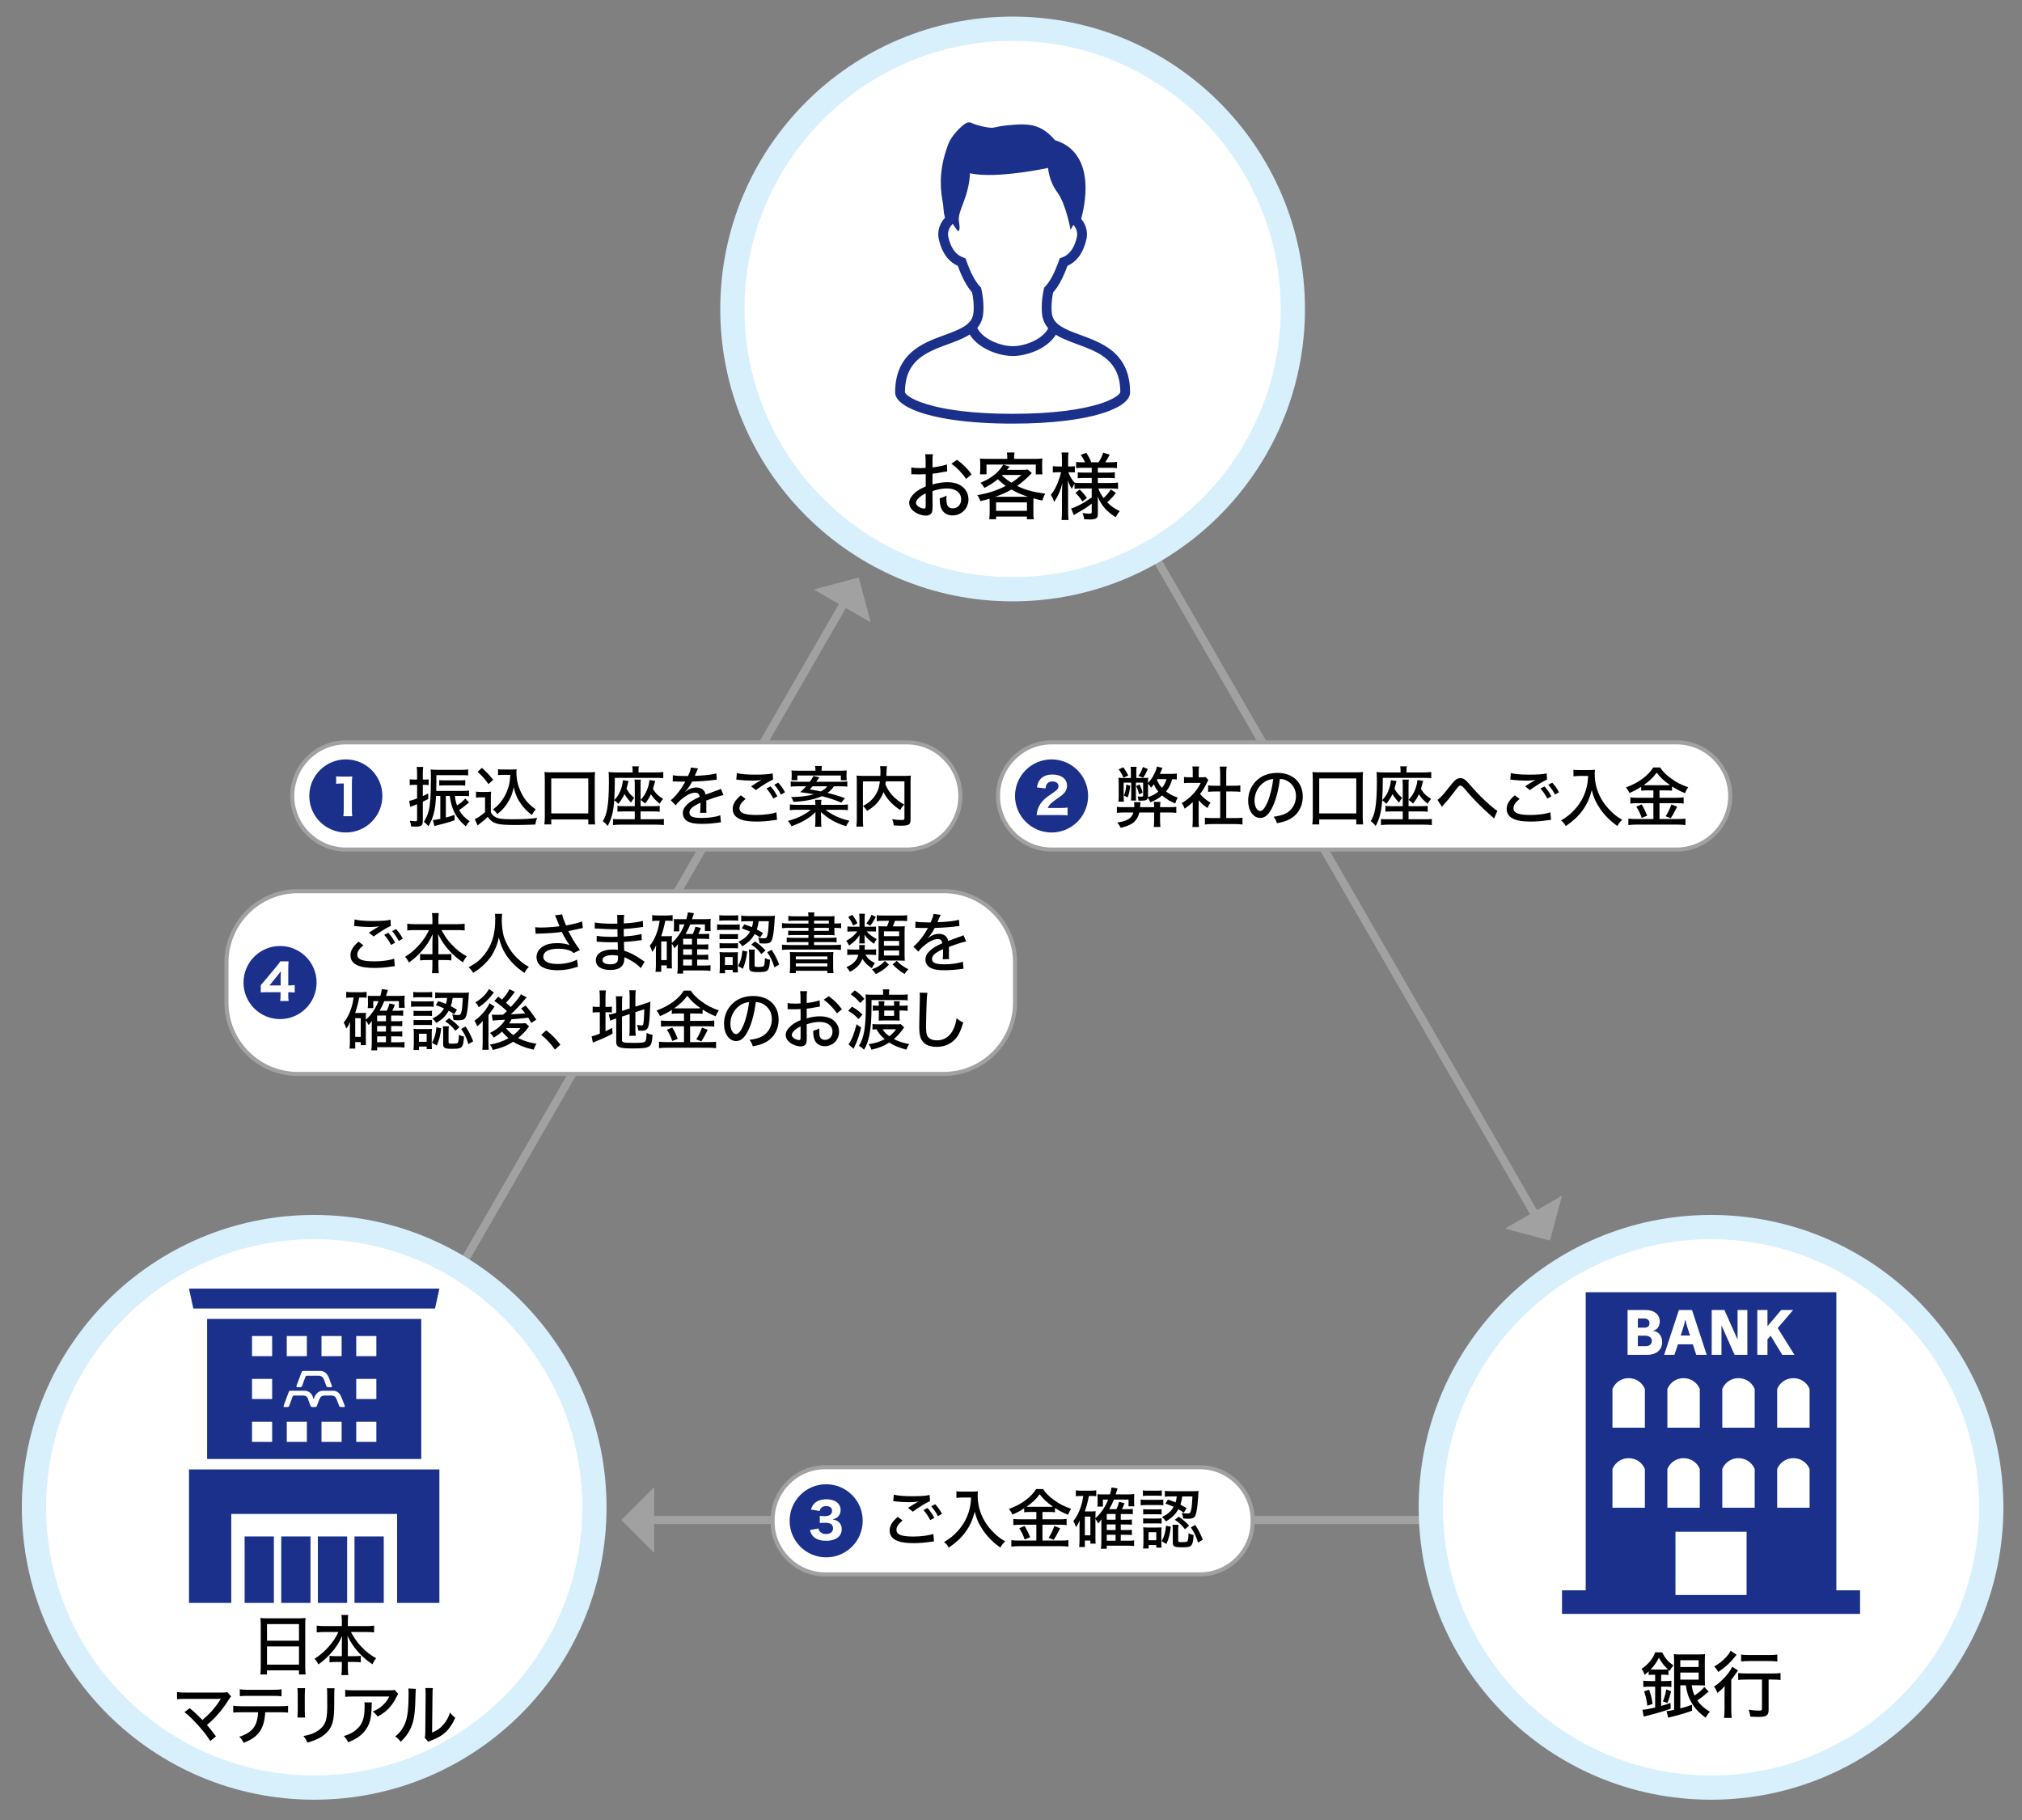 <?xml version="1.0" encoding="utf-8"?>
<!-- Generator: Adobe Illustrator 27.0.0, SVG Export Plug-In . SVG Version: 6.00 Build 0)  -->
<!DOCTYPE svg PUBLIC "-//W3C//DTD SVG 1.1//EN" "http://www.w3.org/Graphics/SVG/1.1/DTD/svg11.dtd">
<svg version="1.1" id="レイヤー_1" xmlns="http://www.w3.org/2000/svg" xmlns:xlink="http://www.w3.org/1999/xlink" x="0px"
	 y="0px" width="500px" height="450px" viewBox="0 0 500 450" style="enable-background:new 0 0 500 450;" xml:space="preserve">
<rect x="0" y="0" width="500" height="450" fill="#808080" stroke="none"/>
<polygon style="fill:#A1A1A1;" points="215.32,153.89 212.343,142.78 201.233,145.757 "/>
<line style="fill:none;stroke:#A1A1A1;stroke-width:2;stroke-miterlimit:10;" x1="211.191" y1="144.85" x2="113.465" y2="314.116"/>
<polygon style="fill:#A1A1A1;" points="386.253,295.629 383.276,306.739 372.166,303.762 "/>
<line style="fill:none;stroke:#A1A1A1;stroke-width:2;stroke-miterlimit:10;" x1="380.277" y1="301.545" x2="284.744" y2="136.077"/>
<polygon style="fill:#A1A1A1;" points="161.766,367.702 153.633,375.835 161.766,383.968 "/>
<line style="fill:none;stroke:#A1A1A1;stroke-width:2;stroke-miterlimit:10;" x1="353.231" y1="375.835" x2="161.314" y2="375.835"/>
<path style="fill:#FFFFFF;stroke:#A1A1A1;stroke-miterlimit:10;" d="M296.728,389.27h-92.659c-7.161,0-13.02-5.859-13.02-13.02v-0.453c0-7.161,5.859-13.02,13.02-13.02h92.659
	c7.161,0,13.02,5.859,13.02,13.02v0.453C309.748,383.411,303.889,389.27,296.728,389.27z"/>
<circle style="fill:#1A308A;" cx="204.295" cy="376.023" r="9.037"/>
<path style="fill:#FFFFFF;" d="M202.398,377.915c0.096,0.446,0.193,0.639,0.446,0.868c0.35,0.338,0.844,0.507,1.423,0.507
	c1.061,0,1.736-0.543,1.736-1.399c0-0.905-0.615-1.375-1.821-1.375c-0.603,0-1.013,0.012-1.459,0.06v-1.772
	c0.362,0.048,0.772,0.072,1.146,0.072c0.591,0,1.049-0.096,1.326-0.277c0.362-0.229,0.555-0.579,0.555-1.037
	c0-0.784-0.506-1.17-1.507-1.17c-0.555,0-1.001,0.193-1.266,0.531c-0.145,0.181-0.205,0.325-0.301,0.663l-2.146-0.338
	c0.241-0.736,0.434-1.097,0.844-1.507c0.687-0.687,1.676-1.037,2.966-1.037c1.23,0,2.231,0.338,2.858,0.965
	c0.422,0.422,0.675,1.025,0.675,1.64c0,0.627-0.181,1.17-0.531,1.567c-0.325,0.386-0.639,0.555-1.459,0.796
	c0.832,0.157,1.291,0.386,1.7,0.832c0.386,0.446,0.567,0.965,0.567,1.664c0,0.663-0.277,1.326-0.736,1.772
	c-0.687,0.675-1.772,1.025-3.171,1.025c-1.471,0-2.58-0.41-3.268-1.218c-0.338-0.398-0.495-0.748-0.699-1.447L202.398,377.915z"/>
<path d="M223.184,375.948c-1.058,0.863-1.513,1.562-1.513,2.294c0,0.667,0.423,1.123,1.269,1.383c0.57,0.179,1.644,0.293,2.88,0.293
	c1.969,0,3.987-0.276,4.979-0.667l0.163,1.855c-0.26,0.017-0.342,0.033-0.635,0.081c-1.708,0.26-3.01,0.358-4.393,0.358
	c-1.692,0-3.091-0.179-3.937-0.521c-1.334-0.505-2.001-1.383-2.001-2.587c0-1.171,0.586-2.18,2.001-3.384L223.184,375.948z
	 M221.02,369.554c0.944,0.26,2.522,0.391,4.426,0.391c2.213,0,3.433-0.081,4.442-0.309l0.081,1.529
	c-1.009,0.423-2.636,1.431-4.247,2.603l-1.171-0.944c1.025-0.667,1.253-0.797,1.822-1.138c0.179-0.098,0.228-0.131,0.423-0.244
	l0.325-0.179c-0.846,0.114-1.513,0.163-2.376,0.163c-1.009,0-2.375-0.081-3.286-0.195c-0.293-0.049-0.342-0.049-0.57-0.049
	L221.02,369.554z M229.351,372.857c0.765,0.862,1.123,1.383,1.692,2.441l-1.009,0.553c-0.537-1.009-0.993-1.693-1.692-2.49
	L229.351,372.857z M231.255,371.93c0.781,0.863,1.123,1.351,1.676,2.376l-0.993,0.57c-0.504-0.944-0.96-1.627-1.66-2.441
	L231.255,371.93z"/>
<path d="M237.918,370.27c-0.391,0-0.83,0.033-1.416,0.081v-1.627c0.391,0.065,0.732,0.081,1.4,0.081h2.408
	c0.732,0,1.123-0.016,1.497-0.081c-0.033,0.374-0.049,0.7-0.049,1.025c0,2.18,0.537,4.23,1.595,6.134
	c0.651,1.155,1.464,2.197,2.538,3.221c0.879,0.862,1.416,1.253,2.669,2.001c-0.57,0.537-0.781,0.814-1.188,1.529
	c-1.79-1.252-3.075-2.538-4.247-4.214c-1.009-1.448-1.643-2.848-2.099-4.653c-0.553,2.131-1.22,3.579-2.311,5.06
	c-1.058,1.448-2.31,2.603-4.116,3.84c-0.309-0.602-0.618-0.96-1.155-1.4c1.513-0.895,2.359-1.578,3.466-2.814
	c1.253-1.383,2.18-3.043,2.685-4.767c0.342-1.188,0.472-2.034,0.537-3.417H237.918z"/>
<path d="M254.823,373.834c-0.651,0-1.09,0.016-1.562,0.081v-0.977c-0.993,0.651-1.822,1.091-2.929,1.546
	c-0.228-0.537-0.423-0.862-0.846-1.383c3.059-1.107,5.499-2.896,6.736-4.93h1.708c0.651,0.993,1.432,1.774,2.669,2.685
	c1.334,0.993,2.555,1.627,4.279,2.197c-0.342,0.488-0.586,0.943-0.781,1.48c-1.367-0.569-2.066-0.943-3.221-1.676v1.058
	c-0.456-0.065-0.863-0.081-1.546-0.081h-1.546v1.822h4.263c0.814,0,1.286-0.033,1.708-0.098v1.529
	c-0.455-0.065-0.976-0.098-1.708-0.098h-4.263v3.922h4.54c0.781,0,1.333-0.033,1.871-0.098v1.595
	c-0.553-0.081-1.22-0.114-1.888-0.114h-10.267c-0.7,0-1.301,0.033-1.952,0.114v-1.595c0.553,0.065,1.155,0.098,1.936,0.098h4.247
	v-3.922h-4.019c-0.667,0-1.188,0.033-1.676,0.098v-1.529c0.455,0.065,0.927,0.098,1.692,0.098h4.003v-1.822H254.823z
	 M253.375,377.299c0.569,0.976,0.911,1.659,1.35,2.798l-1.35,0.537c-0.358-1.057-0.781-1.952-1.334-2.782L253.375,377.299z
	 M259.346,372.564c0.456,0,0.732,0,1.041-0.032c-1.48-1.025-2.392-1.872-3.302-3.075c-0.912,1.236-1.708,2.001-3.238,3.091
	c0.357,0.016,0.552,0.016,0.943,0.016H259.346z M262.145,377.869c-0.114,0.244-0.212,0.423-0.277,0.537
	c-0.667,1.318-0.667,1.318-1.302,2.311l-1.269-0.489c0.537-0.781,1.009-1.74,1.416-2.912L262.145,377.869z"/>
<path d="M270.883,380.358c0,0.634,0,0.976,0.049,1.302h-1.302v-0.748h-1.366v1.595h-1.416c0.064-0.472,0.097-0.96,0.097-1.627
	v-3.498c0-0.342,0.017-0.927,0.065-1.448c-0.374,0.797-0.586,1.171-0.96,1.627c-0.212-0.684-0.358-1.009-0.635-1.481
	c0.846-1.041,1.4-2.131,1.888-3.645c0.276-0.846,0.407-1.464,0.569-2.555h-0.455c-0.619,0-0.912,0.017-1.383,0.081v-1.48
	c0.423,0.064,0.911,0.097,1.529,0.097h2.017c0.619,0,1.025-0.033,1.497-0.097v1.464c-0.407-0.049-0.65-0.065-1.057-0.065h-0.765
	c-0.244,1.351-0.537,2.441-1.009,3.824h1.676c0.407,0,0.7-0.016,1.009-0.065c-0.049,0.358-0.049,0.717-0.049,1.253v0.472
	c0.683-0.603,1.057-1.025,1.627-1.806c0.667-0.928,0.96-1.464,1.513-2.783h-1.302v1.725h-1.366c0.033-0.277,0.064-0.634,0.064-1.025
	v-1.22c0-0.276-0.016-0.357-0.049-0.814c0.342,0.049,0.472,0.049,1.302,0.049h1.806c0.179-0.635,0.276-1.107,0.39-1.693l1.481,0.212
	c-0.244,0.797-0.326,1.074-0.472,1.481h3.091c0.635,0,1.123-0.033,1.53-0.081c-0.049,0.292-0.049,0.618-0.049,1.138v0.895
	c0,0.407,0.017,0.684,0.065,0.993h-1.448v-1.66h-3.628c-0.358,0.895-0.603,1.432-1.156,2.376h1.774
	c0.293-0.553,0.505-1.138,0.667-1.806l1.35,0.309c-0.276,0.732-0.39,1.009-0.634,1.497h1.269c0.7,0,0.993-0.016,1.416-0.065v1.318
	c-0.505-0.049-0.912-0.065-1.384-0.065h-1.595v1.415h1.318c0.748,0,1.009-0.016,1.431-0.065v1.302
	c-0.521-0.049-0.862-0.064-1.416-0.064h-1.334v1.383h1.318c0.7,0,1.025-0.017,1.431-0.065v1.302
	c-0.521-0.049-0.862-0.065-1.416-0.065h-1.334v1.465h1.758c0.732,0,1.123-0.017,1.545-0.081v1.399
	c-0.553-0.065-1.009-0.097-1.562-0.097h-5.207v0.764h-1.448c0.082-0.521,0.114-0.943,0.114-1.757v-4.214
	c0.017-0.781,0.033-1.22,0.033-1.318c-0.211,0.342-0.276,0.407-0.83,1.041c-0.228-0.504-0.391-0.781-0.667-1.139V380.358z
	 M268.264,379.61h1.366v-4.621h-1.366V379.61z M275.862,375.753v-1.415h-2.181v1.415H275.862z M273.681,378.308h2.181v-1.383h-2.181
	V378.308z M273.681,380.944h2.181v-1.465h-2.181V380.944z"/>
<path d="M282.069,370.758c0.357,0.065,0.683,0.081,1.302,0.081h2.993c0.684,0,0.944-0.016,1.302-0.065v1.4
	c-0.374-0.033-0.618-0.049-1.204-0.049h-3.091c-0.569,0-0.895,0.016-1.302,0.064V370.758z M282.623,368.497
	c0.39,0.065,0.65,0.081,1.252,0.081h2.165c0.602,0,0.845-0.016,1.252-0.081v1.383c-0.39-0.049-0.732-0.065-1.252-0.065h-2.165
	c-0.537,0-0.878,0.017-1.252,0.065V368.497z M282.671,382.864c0.049-0.521,0.081-1.057,0.081-1.578v-2.36
	c0-0.521-0.016-0.862-0.065-1.302c0.391,0.049,0.7,0.065,1.302,0.065h2.099c0.586,0,0.879-0.016,1.139-0.049
	c-0.033,0.276-0.049,0.619-0.049,1.22v2.49c0,0.602,0.017,0.959,0.065,1.302h-1.318v-0.635h-1.888v0.845H282.671z M282.687,373.15
	c0.293,0.033,0.521,0.049,1.058,0.049h2.473c0.537,0,0.765-0.016,1.025-0.049v1.302c-0.342-0.033-0.553-0.049-1.025-0.049h-2.473
	c-0.505,0-0.765,0.016-1.058,0.049V373.15z M282.687,375.412c0.31,0.033,0.537,0.049,1.058,0.049h2.457
	c0.537,0,0.765-0.016,1.041-0.049v1.302c-0.293-0.033-0.569-0.049-1.057-0.049h-2.458c-0.488,0-0.699,0.016-1.041,0.049V375.412z
	 M284.021,380.83h1.904v-1.986h-1.904V380.83z M289.521,377.495c-0.244,1.888-0.439,2.685-1.074,4.263l-1.188-0.684
	c0.684-1.318,0.912-2.115,1.074-3.84L289.521,377.495z M288.789,370.774c0.927,0.31,1.236,0.424,1.904,0.7
	c0.162-0.504,0.228-0.814,0.293-1.481h-1.253c-0.83,0-1.253,0.017-1.693,0.081v-1.464c0.424,0.065,1.025,0.098,1.725,0.098h5.076
	c0.684,0,1.139-0.017,1.546-0.065c-0.049,0.244-0.049,0.244-0.114,1.595c-0.065,1.22-0.244,2.798-0.424,3.612
	c-0.276,1.35-0.667,1.66-2.033,1.66c-0.424,0-0.879-0.017-1.237-0.065c-0.081-0.586-0.13-0.814-0.342-1.383
	c0.439,0.097,0.927,0.162,1.415,0.162c0.537,0,0.7-0.13,0.863-0.765c0.178-0.666,0.276-1.74,0.357-3.466h-2.522
	c-0.13,0.944-0.211,1.318-0.455,2.034c0.455,0.244,0.748,0.407,1.529,0.862l-0.7,1.123c-0.667-0.455-0.895-0.602-1.35-0.845
	c-0.764,1.318-1.562,2.114-3.075,3.01c-0.309-0.472-0.537-0.732-0.959-1.091c1.48-0.732,2.245-1.399,2.88-2.522
	c-0.667-0.292-1.057-0.455-2.034-0.797L288.789,370.774z M291.343,380.863c0,0.374,0.114,0.439,0.798,0.439
	c0.39,0,0.976-0.033,1.138-0.064c0.358-0.065,0.456-0.229,0.537-0.83c0.049-0.357,0.081-0.781,0.081-1.302
	c0.488,0.228,0.764,0.342,1.269,0.439c-0.081,1.302-0.212,1.969-0.472,2.392c-0.293,0.505-0.814,0.635-2.424,0.635
	c-1.871,0-2.262-0.195-2.262-1.138v-3.173c0-0.456-0.033-0.83-0.081-1.253h1.497c-0.064,0.326-0.081,0.586-0.081,1.123V380.863z
	 M291.474,375.005c1.171,0.814,1.595,1.188,2.571,2.213l-1.025,0.895c-0.781-1.041-1.366-1.579-2.505-2.343L291.474,375.005z
	 M295.558,377.055c0.862,1.334,1.236,2.067,1.871,3.645l-1.172,0.716c-0.553-1.724-0.927-2.49-1.79-3.759L295.558,377.055z"/>
<g>
	
		<ellipse transform="matrix(0.16 -0.987 0.987 0.16 -302.632 389.682)" style="fill:#FFFFFF;" cx="77.692" cy="372.691" rx="69.294" ry="69.294"/>
	<path style="fill:#D8EFFC;" d="M77.692,306.398c36.554,0,66.294,29.739,66.294,66.294s-29.739,66.294-66.294,66.294
		s-66.294-29.739-66.294-66.294S41.138,306.398,77.692,306.398 M77.692,300.398c-39.927,0-72.294,32.367-72.294,72.294
		s32.367,72.294,72.294,72.294s72.294-32.367,72.294-72.294S117.619,300.398,77.692,300.398L77.692,300.398z"/>
</g>
<polygon style="fill:#1A308A;" points="46.733,363.318 46.733,396.323 57.184,396.323 57.184,374.327 98.2,374.327 98.2,396.323 
	108.651,396.323 108.651,363.318 "/>
<rect x="60.488" y="379.893" style="fill:#1A308A;" width="7.234" height="16.43"/>
<rect x="69.546" y="379.893" style="fill:#1A308A;" width="7.234" height="16.43"/>
<rect x="78.604" y="379.893" style="fill:#1A308A;" width="7.234" height="16.43"/>
<rect x="87.663" y="379.893" style="fill:#1A308A;" width="7.234" height="16.43"/>
<path style="fill:#1A308A;" d="M51.219,326.109v34.63h52.947v-34.63H51.219z M67.296,356.514h-4.979v-4.979h4.979V356.514z M67.296,345.914
	h-4.979v-4.979h4.979V345.914z M67.296,335.313h-4.979v-4.979h4.979V335.313z M75.887,356.514h-4.979v-4.979h4.979V356.514z
	 M75.887,335.313h-4.979v-4.979h4.979V335.313z M84.477,356.514h-4.979v-4.979h4.979V356.514z M84.477,335.313h-4.979v-4.979h4.979
	V335.313z M93.067,356.514h-4.979v-4.979h4.979V356.514z M93.067,345.914h-4.979v-4.979h4.979V345.914z M93.067,335.313h-4.979
	v-4.979h4.979V335.313z"/>
<path style="fill:#FFFFFF;" d="M85.263,347.607c-0.038-0.104-0.94-2.553-1.265-2.946c-0.301-0.365-0.831-0.799-1.646-0.799h-2.478
	c-0.814,0-1.344,0.434-1.646,0.799c-0.333,0.403-0.386,0.566-0.386,0.567c-0.044,0.13-0.117,0.337-0.162,0.458l-0.064,0.171
	c-0.019,0.051-0.039,0.068-0.047,0.068c-0.007,0-0.027-0.016-0.046-0.068l-0.063-0.171c-0.046-0.122-0.119-0.329-0.163-0.461
	c-0.004-0.013-0.475-1.363-2.031-1.363h-3.473c-0.151,0-0.317,0.115-0.37,0.257l-1.3,3.488c-0.028,0.074-0.022,0.145,0.016,0.2
	c0.038,0.055,0.103,0.085,0.182,0.085h0.814c0.151,0,0.317-0.115,0.369-0.257c0,0,0.87-2.377,0.87-2.377
	c0.04-0.11,0.173-0.202,0.29-0.202h2.28c0.915,0,1.14,0.623,1.149,0.65c0.044,0.128,0.117,0.335,0.164,0.463l0.537,1.466
	c0.052,0.142,0.217,0.257,0.369,0.257h0.814c0.151,0,0.316-0.115,0.368-0.258c0.241-0.663,0.737-1.963,0.889-2.138
	c0.253-0.292,0.577-0.44,0.962-0.44h1.835c0.385,0,0.709,0.148,0.962,0.44c0.152,0.175,0.648,1.475,0.888,2.138
	c0.052,0.142,0.217,0.258,0.368,0.258h0.814c0.079,0,0.144-0.03,0.183-0.085C85.284,347.753,85.29,347.682,85.263,347.607z"/>
<path style="fill:#FFFFFF;" d="M82.086,342.699l-0.715-1.92l-0.086-0.23c-0.001-0.003-0.036-0.106-0.113-0.258
	c-0.202-0.402-0.801-1.336-1.995-1.336h-0.245h-2.527h-1.437c-0.151,0-0.317,0.115-0.369,0.257c0,0-1.3,3.488-1.3,3.488
	c-0.028,0.074-0.022,0.146,0.016,0.201c0.038,0.055,0.103,0.085,0.182,0.085h0.814c0.151,0,0.316-0.116,0.368-0.258l0.871-2.377
	c0.04-0.11,0.173-0.203,0.29-0.203h1.436h1.333h0.245c0.584,0,0.922,0.343,1.102,0.631c0.088,0.14,0.126,0.25,0.127,0.251
	l0.016,0.046c0,0,0.002-0.001,0.002-0.001l0.067,0.186l0.537,1.466c0.052,0.142,0.217,0.258,0.369,0.258h0.814
	c0.079,0,0.144-0.03,0.182-0.085C82.108,342.845,82.114,342.774,82.086,342.699z"/>
<polygon style="fill:#1A308A;" points="107.577,323.53 47.807,323.53 46.733,318.608 108.651,318.608 "/>
<path d="M64.478,401.744c0-0.635-0.033-1.155-0.082-1.693c0.521,0.065,1.041,0.081,1.79,0.081h7.647
	c0.765,0,1.236-0.016,1.725-0.081c-0.065,0.537-0.082,1.009-0.082,1.595v10.495c0,0.814,0.033,1.318,0.098,1.872h-1.643v-1.01
	h-7.908v1.01H64.38c0.065-0.537,0.098-1.139,0.098-1.872V401.744z M66.024,405.665h7.908v-4.1h-7.908V405.665z M66.024,411.587
	h7.908v-4.507h-7.908V411.587z"/>
<path d="M80.189,403.517c-0.667,0-1.22,0.033-1.871,0.098v-1.676c0.618,0.081,1.107,0.114,1.871,0.114h4.344v-1.253
	c0-0.585-0.033-0.992-0.114-1.497h1.692c-0.065,0.455-0.098,0.927-0.098,1.481v1.269h4.589c0.813,0,1.367-0.033,1.904-0.114v1.676
	c-0.732-0.065-1.188-0.098-1.904-0.098h-3.824c0.814,1.498,1.562,2.571,2.571,3.629c1.155,1.236,2.327,2.131,3.677,2.864
	c-0.423,0.488-0.602,0.781-0.927,1.497c-1.236-0.83-2.213-1.643-3.189-2.685c-1.269-1.334-2.132-2.603-2.978-4.345
	c0.049,0.927,0.081,1.529,0.081,1.986v3.026h1.66c0.814,0,1.123-0.017,1.546-0.081v1.611c-0.488-0.065-0.927-0.098-1.627-0.098
	h-1.578v1.286c0,0.765,0.033,1.416,0.114,1.969h-1.709c0.081-0.586,0.114-1.204,0.114-1.969v-1.286h-1.416
	c-0.7,0-1.155,0.033-1.627,0.098v-1.611c0.423,0.064,0.732,0.081,1.562,0.081h1.48v-3.01c0-0.553,0.016-0.912,0.065-1.953
	c-0.765,1.693-1.611,2.978-2.929,4.426c-0.992,1.058-1.839,1.822-2.961,2.587c-0.293-0.635-0.456-0.895-0.927-1.416
	c1.351-0.83,2.473-1.79,3.612-3.108c1.025-1.188,1.644-2.114,2.294-3.498H80.189z"/>
<path d="M46.916,422.362c0.927,0.749,1.464,1.237,2.148,1.92c0.879,0.879,0.879,0.879,0.992,0.993
	c0.765-0.635,1.562-1.4,2.148-2.034c0.781-0.846,1.79-2.181,2.278-3.01c0.033-0.065,0.033-0.065,0.082-0.13
	c0.016-0.049,0.016-0.049,0.049-0.082c-0.162,0.017-0.342,0.033-0.651,0.033h-8.005c-1.041,0-1.432,0.017-2.18,0.081v-1.757
	c0.651,0.081,1.188,0.114,2.213,0.114h9.046c0.635,0,0.83-0.016,1.172-0.13l0.944,1.09c-0.211,0.228-0.326,0.358-0.683,0.927
	c-1.529,2.441-3.335,4.524-5.304,6.118c0.602,0.683,1.318,1.594,2.245,2.831l-1.416,1.138c-0.879-1.383-1.757-2.505-3.14-4.035
	c-1.204-1.334-2.05-2.132-3.238-3.108L46.916,422.362z"/>
<path d="M65.585,423.355c-0.016,0.619-0.114,1.334-0.244,2.034c-0.342,1.692-1.058,2.961-2.213,3.938
	c-0.732,0.602-1.546,1.057-2.88,1.595c-0.326-0.684-0.504-0.927-1.09-1.498c2.018-0.635,3.287-1.562,3.97-2.912
	c0.391-0.748,0.651-1.969,0.699-3.157h-4.035c-1.123,0-1.529,0.017-2.115,0.081v-1.692c0.65,0.097,1.155,0.13,2.148,0.13h9.242
	c1.009,0,1.595-0.033,2.164-0.114v1.676c-0.521-0.049-1.253-0.081-2.148-0.081H65.585z M59.304,417.676
	c0.57,0.098,1.058,0.131,2.148,0.131h6.004c1.123,0,1.595-0.033,2.164-0.131v1.725c-0.456-0.065-1.367-0.098-2.148-0.098H61.42
	c-0.96,0-1.627,0.033-2.115,0.081V417.676z"/>
<path d="M75.445,417.4c-0.049,0.39-0.049,0.39-0.081,1.741v3.563c0,0.911,0.016,1.464,0.081,1.969h-1.904
	c0.065-0.651,0.081-1.025,0.081-1.969v-3.563c0-0.846-0.016-1.253-0.081-1.741H75.445z M82.735,417.433
	c-0.065,0.521-0.081,0.748-0.081,1.79v1.757c0,2.571-0.13,3.97-0.423,4.963c-0.455,1.562-1.513,2.798-3.156,3.726
	c-0.814,0.455-1.611,0.764-3.075,1.204c-0.26-0.683-0.407-0.928-0.976-1.627c1.627-0.325,2.392-0.585,3.238-1.106
	c1.416-0.83,2.164-1.839,2.441-3.271c0.146-0.748,0.228-1.839,0.228-3.384l-0.016-0.602v-1.644c0-1.22-0.016-1.366-0.081-1.806
	H82.735z"/>
<path d="M91.958,420.914c-0.049,0.293-0.049,0.293-0.065,1.237c-0.065,2.766-0.521,4.345-1.627,5.76
	c-0.976,1.252-2.164,2.066-4.165,2.88c-0.358-0.732-0.537-0.976-1.074-1.546c1.318-0.406,2.083-0.781,2.896-1.431
	c1.676-1.35,2.245-2.848,2.245-5.988c0-0.455,0-0.586-0.065-0.912H91.958z M98.483,418.848c-0.179,0.228-0.228,0.326-0.423,0.7
	c-1.139,2.31-2.538,3.774-4.686,4.881c-0.391-0.569-0.586-0.781-1.204-1.253c1.123-0.471,1.725-0.845,2.457-1.529
	c0.716-0.65,1.22-1.334,1.643-2.18h-8.802c-1.041,0-1.481,0.016-2.099,0.081v-1.725c0.586,0.082,1.09,0.114,2.115,0.114h8.591
	c1.009,0,1.123-0.016,1.497-0.13L98.483,418.848z"/>
<path d="M102.843,417.579c-0.065,0.423-0.065,0.423-0.163,3.612c-0.114,3.124-0.472,4.881-1.334,6.541
	c-0.553,1.074-1.172,1.871-2.261,2.929c-0.488-0.651-0.716-0.863-1.367-1.302c1.285-1.041,2.083-2.181,2.62-3.727
	c0.488-1.448,0.7-3.498,0.7-6.85c0-0.683-0.016-0.911-0.049-1.302L102.843,417.579z M107.04,417.384
	c-0.081,0.552-0.098,0.813-0.098,1.968l-0.098,9.031c1.236-0.521,1.953-1.025,2.701-1.871c0.814-0.895,1.367-1.871,1.741-3.091
	c0.472,0.618,0.651,0.797,1.285,1.302c-0.667,1.545-1.481,2.733-2.506,3.661c-0.927,0.83-1.806,1.318-3.482,1.969
	c-0.309,0.114-0.488,0.195-0.667,0.293l-0.879-0.96c0.098-0.39,0.114-0.65,0.13-1.481l0.081-8.867c0-0.081,0-0.212,0-0.39
	c0-0.846-0.016-1.156-0.081-1.579L107.04,417.384z"/>
<g>
	<circle style="fill:#FFFFFF;" cx="423.104" cy="372.691" r="69.294"/>
	<path style="fill:#D8EFFC;" d="M423.105,306.398c36.554,0,66.294,29.739,66.294,66.294s-29.739,66.294-66.294,66.294
		s-66.294-29.739-66.294-66.294S386.55,306.398,423.105,306.398 M423.105,300.398c-39.927,0-72.294,32.367-72.294,72.294
		s32.367,72.294,72.294,72.294s72.294-32.367,72.294-72.294S463.031,300.398,423.105,300.398L423.105,300.398z"/>
</g>
<path d="M408.835,414.076c-0.416,0-0.777,0.019-1.157,0.072v-0.886c-0.307,0.289-0.488,0.434-0.976,0.85
	c-0.253-0.65-0.416-0.958-0.795-1.464c1.717-1.175,2.838-2.531,3.38-4.104h1.717c0.796,1.519,1.446,2.278,2.802,3.254
	c-0.416,0.47-0.614,0.741-0.921,1.338c-0.163-0.126-0.181-0.145-0.308-0.271v1.283c-0.343-0.054-0.705-0.072-1.138-0.072h-0.669
	v1.573h0.976c0.687,0,1.139-0.018,1.555-0.09v1.555c-0.452-0.072-0.85-0.091-1.555-0.091h-0.976v4.772
	c0.795-0.217,1.211-0.362,2.332-0.741l0.019,1.429c-1.826,0.668-3.742,1.228-6.056,1.789c-0.308,0.072-0.38,0.091-0.615,0.163
	l-0.307-1.7c0.054,0,0.109,0,0.126,0c0.452,0,1.446-0.181,3.019-0.542v-5.171h-1.175c-0.724,0-1.248,0.036-1.754,0.091v-1.555
	c0.488,0.054,1.012,0.09,1.754,0.09h1.175v-1.573H408.835z M407.352,421.742c-0.199-1.519-0.343-2.205-0.813-3.562l1.265-0.397
	c0.56,1.754,0.597,1.88,0.85,3.525L407.352,421.742z M411.474,412.793c0.433,0,0.669-0.019,0.976-0.036
	c-1.012-0.958-1.536-1.627-2.242-2.874c-0.615,1.211-1.139,1.934-2.043,2.892c0.253,0.019,0.379,0.019,0.669,0.019H411.474z
	 M411.203,420.675c0.397-0.94,0.614-1.735,0.831-2.964l1.211,0.452c-0.325,1.302-0.542,1.988-0.94,2.91L411.203,420.675z
	 M422.52,418.252c-1.736,1.446-1.79,1.483-2.802,2.188c0.777,1.121,1.735,1.988,3.109,2.783c-0.379,0.398-0.614,0.705-1.067,1.483
	c-1.844-1.392-2.802-2.459-3.669-4.067c-0.633-1.193-0.922-2.097-1.229-3.94h-1.355v5.712c1.121-0.289,1.735-0.489,2.892-0.905
	l0.019,1.483c-1.428,0.507-2.513,0.831-3.85,1.193c-0.344,0.09-0.507,0.126-1.048,0.253c-0.163,0.036-0.163,0.036-0.56,0.145
	c-0.253,0.054-0.289,0.072-0.453,0.126l-0.397-1.627c0.488-0.035,0.976-0.108,1.862-0.307v-11.877c0-0.687-0.019-1.338-0.072-1.898
	c0.506,0.055,0.976,0.072,1.754,0.072h4.266c0.85,0,1.319-0.018,1.7-0.09c-0.036,0.506-0.055,0.885-0.055,2.006v3.887
	c0,1.012,0.019,1.518,0.055,1.88c-0.38-0.036-0.777-0.054-1.41-0.054h-1.898c0.253,1.337,0.362,1.735,0.723,2.53
	c1.193-0.831,1.898-1.445,2.405-2.133L422.52,418.252z M415.505,412.178h4.537v-1.681h-4.537V412.178z M415.505,415.288h4.537
	v-1.736h-4.537V415.288z"/>
<path d="M426.442,418.976c0-0.76,0-0.958,0.036-2.115c-0.543,0.669-1.085,1.175-1.808,1.717c-0.235-0.669-0.452-1.085-0.831-1.555
	c1.338-0.886,2.476-1.971,3.525-3.326c0.453-0.597,0.741-1.066,0.958-1.591l1.464,0.922c-0.18,0.217-0.307,0.398-0.578,0.795
	c-0.416,0.615-0.651,0.941-1.103,1.483v7.213c0,0.958,0.036,1.663,0.109,2.242h-1.898c0.072-0.543,0.127-1.32,0.127-2.26V418.976z
	 M429.425,409.142c-0.127,0.145-0.181,0.217-0.308,0.379c-1.265,1.591-2.44,2.676-4.23,3.887c-0.307-0.597-0.56-0.921-1.012-1.355
	c1.247-0.723,2.024-1.338,2.892-2.26c0.597-0.65,0.941-1.102,1.175-1.645L429.425,409.142z M431.955,415.27
	c-0.849,0-1.645,0.036-2.133,0.109v-1.717c0.47,0.072,1.266,0.109,2.133,0.109h6.219c0.976,0,1.664-0.036,2.115-0.109v1.717
	c-0.524-0.072-1.265-0.109-2.079-0.109h-0.867v7.484c0,1.374-0.524,1.754-2.405,1.754c-0.65,0-1.283-0.019-2.114-0.072
	c-0.091-0.687-0.181-1.103-0.434-1.7c1.012,0.145,1.844,0.217,2.495,0.217c0.687,0,0.814-0.072,0.814-0.452v-7.231H431.955z
	 M430.546,409.105c0.469,0.072,1.121,0.109,2.006,0.109h4.953c0.867,0,1.446-0.036,1.988-0.109v1.7
	c-0.614-0.072-1.247-0.109-1.952-0.109h-4.99c-0.74,0-1.446,0.036-2.006,0.109V409.105z"/>
<path style="fill:#1A308A;" d="M406.87,330.258h-1.859v2.587h1.929c0.937,0,1.524-0.483,1.524-1.322
	C408.464,330.714,407.778,330.258,406.87,330.258z"/>
<path style="fill:#1A308A;" d="M454.093,393.216v-73.704h-61.979v73.704h-5.862v5.819h73.704v-5.819H454.093z M423.266,323.908h3.146
	l3.257,7.307v-7.307h2.418v11.082h-3.154l-3.248-7.288v7.288h-2.418v-11.082H423.266z M406.747,372.785h-8.016v-9.569
	c1.479-3.571,6.538-3.571,8.017,0v9.569H406.747z M406.747,353.001h-8.016v-9.569c1.479-3.571,6.538-3.571,8.017,0v9.569H406.747z
	 M407.303,334.989h-4.836v-11.081h4.571c2.055,0,3.383,1.18,3.383,2.784c0,1.251-0.629,2.117-1.677,2.315l0.014,0.043
	c1.174,0.1,2.265,1.094,2.265,2.814C411.021,333.682,409.651,334.989,407.303,334.989z M415.158,323.908h3.244l3.635,11.082h-2.587
	l-0.839-2.6h-3.691l-0.867,2.6h-2.543L415.158,323.908z M420.325,343.433v9.569h-8.017v-9.569
	C413.787,339.862,418.845,339.862,420.325,343.433z M412.307,363.217c1.479-3.571,6.538-3.571,8.017,0v9.569h-8.017V363.217z
	 M431.896,394.379h-17.585v-15.646h17.586L431.896,394.379L431.896,394.379z M433.902,372.785h-8.017v-9.569
	c1.479-3.571,6.538-3.571,8.017,0V372.785z M433.902,353.001h-8.017v-9.569c1.479-3.571,6.538-3.571,8.017,0V353.001z
	 M437.061,331.139v3.851h-2.516v-11.082h2.516v3.991l3.397-3.991h2.95l-3.817,4.46l4.152,6.621h-3.02l-2.879-4.718L437.061,331.139z
	 M447.478,372.785h-8.017v-9.569c1.479-3.571,6.538-3.571,8.017,0V372.785z M447.478,353.001h-8.017v-9.569
	c1.479-3.571,6.538-3.571,8.017,0V353.001z"/>
<path style="fill:#1A308A;" d="M407.89,327.176c0-0.711-0.532-1.18-1.243-1.18h-1.636v2.274h1.691
	C407.456,328.27,407.89,327.843,407.89,327.176z"/>
<path style="fill:#1A308A;" d="M416.794,326.394h-0.084c-0.169,1.051-0.908,3.21-1.105,3.822h2.307
	C417.729,329.619,416.961,327.445,416.794,326.394z"/>
<path style="fill:#FFFFFF;stroke:#A1A1A1;stroke-miterlimit:10;" d="M224.235,210.047H85.518c-7.286,0-13.247-5.961-13.247-13.247v0c0-7.286,5.961-13.247,13.247-13.247h138.717
	c7.286,0,13.247,5.961,13.247,13.247v0C237.482,204.086,231.521,210.047,224.235,210.047z"/>
<circle style="fill:#1A308A;" cx="85.518" cy="196.8" r="9.037"/>
<path style="fill:#FFFFFF;" d="M83.123,191.943c0.398,0.06,0.699,0.072,1.314,0.072h1.314c0.723,0,0.892-0.012,1.362-0.048
	c-0.072,0.675-0.097,1.193-0.097,1.952v6.207c0,0.675,0.024,1.133,0.097,1.687h-2.206c0.06-0.482,0.097-1.025,0.097-1.687v-6.411
	h-0.53c-0.47,0-0.844,0.024-1.35,0.084V191.943z"/>
<path d="M102.47,194.055c-0.439,0-0.749,0.016-1.155,0.081v-1.464c0.391,0.065,0.667,0.081,1.172,0.081h0.651v-1.481
	c0-0.748-0.016-1.155-0.098-1.643h1.611c-0.081,0.504-0.098,0.895-0.098,1.643v1.481h0.553c0.407,0,0.635-0.016,0.895-0.065v1.416
	c-0.342-0.033-0.537-0.049-0.879-0.049h-0.569v2.782c0.537-0.244,0.716-0.342,1.334-0.667v1.383
	c-0.667,0.358-0.862,0.456-1.334,0.683v4.735c0,1.107-0.374,1.416-1.692,1.416c-0.228,0-0.683-0.016-1.204-0.049
	c-0.065-0.57-0.114-0.83-0.325-1.416c0.488,0.081,1.041,0.13,1.367,0.13c0.358,0,0.439-0.098,0.439-0.456v-3.742
	c-0.375,0.146-0.993,0.391-1.464,0.553c-0.065,0.033-0.13,0.065-0.228,0.114l-0.26-1.497c0.521-0.098,0.96-0.228,1.953-0.618v-3.352
	H102.47z M112.477,196.805c0.163,1.172,0.277,1.627,0.537,2.343c0.911-0.602,1.367-0.976,2.034-1.708l0.944,0.96
	c-1.692,1.383-1.692,1.383-2.457,1.887c0.667,1.172,1.334,1.888,2.603,2.766c-0.407,0.407-0.488,0.521-0.96,1.269
	c-1.334-1.155-2.131-2.132-2.75-3.335c-0.635-1.269-0.927-2.294-1.22-4.182h-0.96v5.337c0.846-0.212,1.204-0.326,2.164-0.667
	l0.016,1.318c-1.253,0.472-2.278,0.765-4.312,1.253c-0.293,0.082-0.358,0.098-0.699,0.212l-0.374-1.513
	c0.472,0,0.862-0.065,1.839-0.277v-5.662h-1.058c-0.114,2.115-0.26,3.222-0.586,4.409c-0.309,1.155-0.667,2.001-1.285,3.075
	c-0.423-0.504-0.635-0.699-1.139-1.09c0.602-0.96,0.927-1.708,1.204-2.766c0.374-1.481,0.537-3.742,0.537-7.761
	c0-1.334-0.016-1.871-0.065-2.408c0.537,0.049,1.188,0.082,1.855,0.082h5.695c0.732,0,1.253-0.033,1.725-0.098v1.481
	c-0.358-0.049-0.814-0.065-1.644-0.065h-6.215v1.53c0,0.895-0.016,1.383-0.033,2.359h6.639c0.7,0,1.09-0.016,1.465-0.082v1.399
	c-0.342-0.049-0.683-0.065-1.318-0.065H112.477z M115.048,194.251c-0.342-0.049-0.651-0.065-1.155-0.065h-4.182
	c-0.537,0-0.781,0.016-1.09,0.065v-1.367c0.293,0.049,0.537,0.065,1.09,0.065h4.165c0.537,0,0.846-0.016,1.172-0.065V194.251z"/>
<path d="M117.711,195.731c0.407,0.065,0.667,0.082,1.285,0.082h1.204c0.488,0,0.846-0.016,1.253-0.082
	c-0.065,0.521-0.082,0.863-0.082,1.757v3.286c0.293,0.635,0.472,0.846,1.107,1.22c0.781,0.455,1.66,0.57,4.296,0.57
	c2.473,0,4.491-0.114,6.037-0.326c-0.244,0.651-0.342,1.009-0.439,1.627c-1.481,0.065-3.661,0.114-4.8,0.114
	c-2.669,0-3.97-0.098-4.784-0.358c-0.927-0.277-1.546-0.749-2.197-1.644c-0.521,0.537-0.992,0.928-1.676,1.465
	c-0.146,0.098-0.407,0.325-0.813,0.651l-0.7-1.546c0.716-0.309,1.822-1.074,2.538-1.741v-3.661h-1.09
	c-0.488,0-0.748,0.016-1.139,0.082V195.731z M119.176,189.857c1.123,0.993,1.969,1.904,2.766,2.945l-1.139,1.074
	c-0.993-1.383-1.481-1.92-2.701-3.042L119.176,189.857z M124.496,191.582c-0.553,0-0.943,0.016-1.334,0.081v-1.48
	c0.374,0.065,0.716,0.081,1.334,0.081h2.05c0.553,0,0.911-0.016,1.22-0.065c-0.049,0.293-0.065,0.602-0.065,0.862
	c0,1.676,0.407,3.384,1.204,4.979c0.879,1.773,1.887,2.912,3.563,4.067c-0.391,0.456-0.635,0.83-0.927,1.4
	c-1.155-0.846-1.871-1.562-2.734-2.766c-0.879-1.204-1.302-2.197-1.79-4.1c-0.244,1.204-0.407,1.725-0.748,2.49
	c-0.488,1.074-1.155,2.067-1.936,2.929c-0.374,0.39-0.667,0.667-1.351,1.22c-0.358-0.472-0.553-0.7-1.074-1.172
	c0.944-0.683,1.416-1.155,2.066-2.017c0.927-1.22,1.578-2.636,1.92-4.133c0.162-0.716,0.244-1.318,0.293-2.376H124.496z"/>
<path d="M134.607,203.834c0.081-0.586,0.114-1.155,0.114-1.969v-9.226c0-0.716-0.033-1.188-0.082-1.757
	c0.537,0.065,0.993,0.082,1.774,0.082h8.949c0.781,0,1.237-0.016,1.79-0.082c-0.065,0.521-0.081,0.993-0.081,1.757v9.226
	c0,0.781,0.033,1.416,0.098,1.969h-1.692v-1.22h-9.161v1.22H134.607z M136.315,201.117h9.161v-8.656h-9.161V201.117z"/>
<path d="M155.423,193.095c-0.195,0.83-0.358,1.416-0.504,1.904c0.504,0.943,0.944,1.464,1.904,2.261
	c-0.309,0.391-0.504,0.7-0.781,1.188c-0.716-0.765-1.171-1.367-1.611-2.115c-0.407,0.879-0.911,1.66-1.546,2.424
	c-0.439-0.488-0.586-0.618-0.993-0.879c-0.211,2.831-0.683,4.67-1.627,6.346c-0.391-0.504-0.7-0.814-1.204-1.188
	c0.553-0.879,0.879-1.822,1.123-3.238c0.26-1.562,0.39-3.563,0.39-6.639c0-0.309-0.016-0.586-0.016-0.797
	c0-0.635-0.016-1.025-0.082-1.464c0.602,0.049,1.188,0.082,1.871,0.082h4.084v-0.521c0-0.374-0.033-0.667-0.098-0.976h1.644
	c-0.065,0.293-0.082,0.586-0.082,0.992v0.505h4.231c0.716,0,1.383-0.033,1.887-0.098v1.53c-0.374-0.049-0.992-0.082-1.708-0.082
	h-10.267c-0.016,2.685-0.049,3.775-0.146,5.516c0.781-0.863,1.074-1.318,1.432-2.132c0.407-0.895,0.635-1.839,0.716-2.798
	L155.423,193.095z M154.137,200.629c-0.83,0-1.025,0.016-1.448,0.065v-1.448c0.391,0.065,0.651,0.081,1.432,0.081h2.847v-5.011
	c0-0.862-0.016-1.204-0.081-1.562h1.578c-0.065,0.358-0.065,0.667-0.065,1.562v5.011h3.238c0.716,0,1.074-0.016,1.497-0.081v1.464
	c-0.439-0.065-0.732-0.082-1.497-0.082H158.4v1.937h4.149c0.732,0,1.139-0.016,1.611-0.082v1.513
	c-0.521-0.065-1.123-0.098-1.839-0.098h-8.933c-0.684,0-1.253,0.033-1.806,0.098V202.5c0.407,0.049,0.765,0.065,1.578,0.065h3.807
	v-1.937H154.137z M162.028,193.063c-0.081,0.293-0.081,0.293-0.26,0.911c-0.065,0.293-0.146,0.569-0.309,1.09
	c0.635,1.074,1.318,1.741,2.522,2.457c-0.309,0.326-0.619,0.765-0.846,1.204c-0.992-0.797-1.578-1.416-2.18-2.343
	c-0.407,0.879-0.749,1.432-1.448,2.294c-0.374-0.391-0.716-0.667-1.107-0.895c0.846-0.911,1.269-1.611,1.692-2.734
	c0.309-0.846,0.456-1.529,0.488-2.18L162.028,193.063z"/>
<path d="M170.137,191.875c0.455-1.009,0.651-1.578,0.7-2.099l1.79,0.228c-0.098,0.146-0.13,0.211-0.195,0.374
	c-0.179,0.423-0.179,0.423-0.504,1.188c-0.049,0.098-0.098,0.211-0.13,0.277c0.049,0,0.049,0,0.13-0.016c0.016,0,0.049,0,0.082,0
	c0.081,0,0.374-0.016,0.813-0.049c1.741-0.065,3.466-0.293,4.328-0.553l0.098,1.546c-0.358,0.033-0.358,0.033-1.269,0.146
	c-1.139,0.146-3.238,0.293-4.833,0.325c-0.569,1.107-1.074,1.839-1.757,2.538l0.016,0.033c0.114-0.098,0.114-0.098,0.342-0.26
	c0.716-0.553,1.595-0.846,2.473-0.846c0.618,0,1.204,0.195,1.578,0.521c0.358,0.309,0.553,0.651,0.667,1.236
	c1.318-0.488,2.197-0.813,2.636-0.96c0.83-0.277,0.895-0.309,1.156-0.472l0.667,1.562c-0.911,0.162-2.001,0.504-4.279,1.35
	c0.016,0.586,0.016,0.586,0.016,0.879c0,0.212,0,0.521,0,0.765c-0.016,0.277-0.016,0.456-0.016,0.57
	c0,0.309,0.016,0.553,0.049,0.797l-1.578,0.033c0.049-0.326,0.098-1.237,0.098-2.115c0-0.098,0-0.228,0-0.391
	c-2.001,0.911-2.734,1.562-2.734,2.424c0,0.976,0.846,1.334,3.124,1.334c1.708,0,3.482-0.26,4.507-0.667l0.163,1.757
	c-0.277,0.016-0.358,0.016-0.716,0.081c-1.204,0.179-2.734,0.293-4.052,0.293c-1.643,0-2.717-0.195-3.515-0.651
	c-0.716-0.407-1.139-1.139-1.139-2.001c0-1.513,1.351-2.815,4.165-4.019c-0.082-0.699-0.439-1.041-1.107-1.041
	c-0.976,0-2.18,0.586-3.466,1.692c-0.651,0.553-1.025,0.96-1.334,1.432l-1.253-1.253c0.765-0.57,1.741-1.692,2.62-2.962
	c0.195-0.309,0.537-0.862,1.009-1.643c-0.065,0-0.277,0-0.277,0l-1.578-0.016c-0.407-0.016-0.716-0.032-0.944-0.032
	c-0.049,0-0.065,0-0.098,0c-0.049,0-0.13,0-0.244,0.016l0.033-1.546c0.814,0.146,1.692,0.195,3.173,0.195H170.137z"/>
<path d="M184.371,197.537c-1.058,0.863-1.513,1.562-1.513,2.294c0,0.667,0.423,1.123,1.269,1.383c0.57,0.179,1.644,0.293,2.88,0.293
	c1.969,0,3.987-0.277,4.979-0.667l0.163,1.855c-0.26,0.016-0.342,0.032-0.635,0.081c-1.709,0.26-3.01,0.358-4.393,0.358
	c-1.692,0-3.091-0.179-3.937-0.521c-1.334-0.504-2.001-1.383-2.001-2.587c0-1.172,0.586-2.18,2.001-3.384L184.371,197.537z
	 M182.207,191.143c0.944,0.26,2.522,0.391,4.426,0.391c2.213,0,3.433-0.081,4.442-0.309l0.081,1.529
	c-1.009,0.423-2.636,1.432-4.247,2.603l-1.172-0.944c1.025-0.667,1.253-0.797,1.822-1.139c0.179-0.098,0.228-0.13,0.423-0.244
	l0.325-0.179c-0.846,0.114-1.513,0.163-2.376,0.163c-1.009,0-2.375-0.081-3.286-0.195c-0.293-0.049-0.342-0.049-0.57-0.049
	L182.207,191.143z M190.538,194.446c0.765,0.862,1.123,1.383,1.692,2.441l-1.009,0.553c-0.537-1.009-0.993-1.692-1.692-2.49
	L190.538,194.446z M192.441,193.518c0.781,0.862,1.123,1.351,1.676,2.376l-0.993,0.569c-0.504-0.943-0.96-1.627-1.66-2.441
	L192.441,193.518z"/>
<path d="M207.829,199.002c0.781,0,1.269-0.033,1.839-0.098v1.416c-0.537-0.065-1.058-0.098-1.839-0.098h-3.694
	c1.692,1.318,3.498,2.148,5.907,2.717c-0.309,0.358-0.537,0.748-0.814,1.35c-2.603-0.813-4.409-1.839-6.232-3.515
	c0.032,0.635,0.049,1.204,0.049,1.464v0.716c0,0.699,0.033,1.22,0.082,1.464h-1.595c0.081-0.407,0.098-0.781,0.098-1.464v-0.7
	c0-0.211,0.016-0.976,0.033-1.464c-1.497,1.481-3.303,2.555-5.955,3.498c-0.277-0.569-0.488-0.895-0.879-1.302
	c1.643-0.455,2.733-0.895,4.003-1.611c0.683-0.374,1.106-0.667,1.66-1.155h-3.352c-0.781,0-1.253,0.016-1.822,0.098v-1.416
	c0.537,0.065,1.058,0.098,1.806,0.098h4.507v-0.146c0-0.455-0.016-0.699-0.081-1.09h1.578c-0.065,0.358-0.082,0.619-0.082,1.09
	v0.146H207.829z M206.235,194.413c-0.586,0.781-0.927,1.139-1.627,1.644c1.692,0.406,2.815,0.748,4.328,1.285l-0.895,1.106
	c-1.367-0.586-2.88-1.09-4.8-1.594c-1.806,0.797-3.856,1.22-7.029,1.416c-0.163-0.488-0.293-0.765-0.586-1.188
	c2.441-0.049,4.035-0.244,5.614-0.7c-0.911-0.179-1.155-0.211-3.384-0.521c0.7-0.586,0.976-0.862,1.497-1.448h-2.099
	c-0.683,0-1.22,0.033-1.725,0.082v-1.285c0.407,0.065,0.83,0.081,1.627,0.081h3.108c0.472-0.651,0.586-0.83,0.895-1.432l1.464,0.358
	c-0.537,0.732-0.537,0.732-0.797,1.074h6.053c0.846,0,1.172-0.016,1.644-0.081v1.285c-0.472-0.049-0.976-0.082-1.725-0.082H206.235z
	 M201.646,190.557c0-0.537-0.033-0.781-0.098-1.172h1.708c-0.082,0.358-0.098,0.635-0.098,1.172h4.523
	c0.781,0,1.188-0.016,1.708-0.065c-0.049,0.326-0.065,0.619-0.065,1.074v0.407c0,0.374,0.016,0.683,0.049,0.944h-1.448v-1.172
	h-10.755v1.155h-1.448c0.032-0.277,0.049-0.57,0.049-0.911v-0.439c0-0.423-0.016-0.667-0.065-1.058
	c0.553,0.049,1.025,0.065,1.725,0.065H201.646z M200.946,194.413c-0.293,0.342-0.358,0.407-0.716,0.765
	c1.041,0.163,1.871,0.326,2.75,0.504c0.716-0.39,1.188-0.765,1.611-1.269H200.946z"/>
<path d="M219.064,193.193c-0.049,0.342-0.065,0.472-0.114,0.765c0.407,0.96,0.895,1.757,1.611,2.603
	c0.342,0.391,0.911,0.927,1.48,1.367c0.423,0.326,0.765,0.553,1.562,1.009c-0.423,0.406-0.699,0.797-0.992,1.35
	c-1.904-1.236-3.319-2.766-4.149-4.442c-0.228,0.667-0.488,1.188-0.846,1.725c-0.765,1.172-1.627,1.969-3.205,2.945
	c-0.212-0.407-0.521-0.781-0.993-1.22c1.285-0.732,1.904-1.22,2.571-2.034c0.927-1.123,1.383-2.294,1.594-4.067h-4.198v9.29
	c0,0.976,0.016,1.464,0.081,1.888h-1.709c0.081-0.537,0.114-1.139,0.114-1.904v-9.177c0-0.651-0.016-1.107-0.065-1.529
	c0.569,0.065,1.009,0.081,1.773,0.081h4.117c0.016-0.439,0.032-0.7,0.032-0.992c0-0.651-0.032-0.976-0.114-1.416h1.725
	c-0.049,0.277-0.081,0.472-0.098,0.83c0,0.146,0,0.146-0.033,0.927c-0.016,0.26-0.016,0.472-0.033,0.651h4.279
	c0.814,0,1.22-0.016,1.774-0.081c-0.049,0.439-0.065,0.846-0.065,1.529v9.323c0,0.814-0.146,1.139-0.618,1.334
	c-0.358,0.146-0.879,0.211-1.839,0.211c-0.521,0-0.927-0.016-1.692-0.065c-0.081-0.667-0.163-1.009-0.407-1.546
	c0.83,0.13,1.481,0.195,2.18,0.195c0.765,0,0.863-0.049,0.863-0.488v-9.063H219.064z"/>
<path style="fill:#FFFFFF;stroke:#A1A1A1;stroke-miterlimit:10;" d="M414.609,210.047H260.03c-7.286,0-13.247-5.961-13.247-13.247v0c0-7.286,5.961-13.247,13.247-13.247h154.579
	c7.286,0,13.247,5.961,13.247,13.247v0C427.856,204.086,421.895,210.047,414.609,210.047z"/>
<circle style="fill:#1A308A;" cx="260.03" cy="196.8" r="9.037"/>
<path style="fill:#FFFFFF;" d="M258.006,201.519c-1.025,0-1.218,0-1.676,0.048c0.06-0.639,0.132-1.049,0.289-1.483
	c0.314-0.941,0.881-1.785,1.677-2.508c0.446-0.41,0.808-0.675,2.062-1.532c1.11-0.748,1.375-1.085,1.375-1.712
	c0-0.663-0.603-1.122-1.471-1.122c-0.627,0-1.11,0.229-1.399,0.651c-0.181,0.265-0.253,0.53-0.326,1.073l-2.134-0.241
	c0.181-0.977,0.398-1.483,0.856-2.038c0.651-0.748,1.664-1.146,2.967-1.146c2.218,0,3.63,1.073,3.63,2.762
	c0,0.808-0.362,1.544-1.061,2.171c-0.289,0.265-0.386,0.338-1.808,1.327c-0.495,0.35-1.049,0.82-1.327,1.11
	c-0.278,0.301-0.41,0.506-0.567,0.892h3.051c0.832,0,1.398-0.024,1.845-0.096v1.93c-0.639-0.061-1.134-0.085-1.942-0.085H258.006z"
	/>
<path d="M281.731,200.889c-0.292,1.351-1.041,2.359-2.197,2.962c-0.716,0.358-1.318,0.569-2.407,0.83
	c-0.229-0.472-0.391-0.732-0.83-1.318c0.927-0.131,1.562-0.293,2.083-0.505c1.041-0.423,1.579-0.992,1.888-1.969h-2.278
	c-0.634,0-1.253,0.033-1.806,0.098v-1.497c0.407,0.065,0.928,0.082,1.806,0.082h2.49c0.016-0.146,0.016-0.26,0.016-0.342
	c0-0.293-0.033-0.618-0.081-0.895h1.627c-0.033,0.163-0.049,0.228-0.065,0.456c0,0.146-0.033,0.407-0.065,0.781h3.482
	c-0.017-0.749-0.017-0.944-0.081-1.302h1.643c-0.065,0.407-0.081,0.732-0.098,1.302h2.213c0.943,0,1.383-0.016,1.806-0.082v1.497
	c-0.553-0.065-1.188-0.098-1.806-0.098h-2.213v1.985c0,0.618,0.033,1.074,0.098,1.595h-1.66c0.065-0.456,0.098-0.911,0.098-1.595
	v-1.985H281.731z M291.006,192.738c-0.342-0.049-0.586-0.065-1.139-0.081c-0.407,1.367-0.83,2.18-1.529,3.042
	c0.943,0.7,1.627,1.058,2.896,1.513c-0.293,0.504-0.439,0.83-0.619,1.448c-1.204-0.472-2.18-1.058-3.254-1.985
	c-0.814,0.7-1.66,1.204-2.913,1.692c-0.244-0.537-0.374-0.781-0.618-1.139c-0.131,0.602-0.505,0.748-1.774,0.748
	c-0.065,0-0.065,0-0.537-0.016c-0.033-0.407-0.098-0.732-0.212-1.058c0.358,0.049,0.619,0.081,0.846,0.081
	c0.423,0,0.521-0.065,0.521-0.325v-3.157h-1.79v3.173c0,0.667,0.016,0.911,0.064,1.253h-1.285c0.049-0.374,0.065-0.569,0.065-1.269
	v-3.157h-1.872v3.319c0,0.765,0.017,1.041,0.065,1.399h-1.367c0.065-0.374,0.081-0.748,0.081-1.513v-3.027
	c0-0.57-0.016-0.944-0.064-1.383c0.407,0.049,0.764,0.065,1.285,0.065h1.79v-1.236c0-0.765-0.016-1.156-0.081-1.53h1.497
	c-0.064,0.358-0.081,0.765-0.081,1.53v1.236h1.579c0.569,0,0.976-0.016,1.366-0.065c-0.032,0.358-0.049,0.456-0.049,1.302
	c0.651-0.683,1.107-1.334,1.546-2.261c0.374-0.748,0.553-1.237,0.65-1.806l1.383,0.325c-0.097,0.228-0.097,0.228-0.309,0.716
	c-0.13,0.325-0.195,0.488-0.326,0.781h2.603c0.651,0,1.091-0.033,1.579-0.098V192.738z M277.762,189.711
	c0.618,0.846,0.862,1.269,1.236,2.034l-1.188,0.537c-0.309-0.781-0.7-1.432-1.188-2.05L277.762,189.711z M279.486,194.3
	c-0.195,1.513-0.276,1.904-0.634,2.864l-0.943-0.472c0.374-0.83,0.488-1.399,0.618-2.717L279.486,194.3z M281.781,193.975
	c0.439,0.895,0.553,1.187,0.764,2.017l-0.878,0.407c-0.163-0.748-0.342-1.302-0.717-2.05L281.781,193.975z M283.831,190.135
	c-0.488,1.107-0.569,1.269-1.155,2.164l-1.155-0.455c0.504-0.716,0.764-1.253,1.09-2.197L283.831,190.135z M283.847,197.099
	c1.188-0.391,1.774-0.716,2.587-1.367c-0.521-0.635-0.748-0.992-1.107-1.822c-0.293,0.391-0.39,0.521-0.7,0.863
	c-0.244-0.456-0.374-0.619-0.748-0.976v2.961L283.847,197.099z M286.076,192.787c0.374,0.895,0.667,1.383,1.269,2.017
	c0.521-0.667,0.814-1.22,1.123-2.148h-2.311L286.076,192.787z"/>
<path d="M296.408,202.842c0,0.765,0.017,1.187,0.081,1.643h-1.643c0.065-0.488,0.098-0.928,0.098-1.66v-4.507
	c-0.7,0.667-1.091,0.993-2.001,1.627c-0.162-0.488-0.439-0.993-0.732-1.367c1.188-0.716,2.001-1.367,2.896-2.343
	c0.781-0.846,1.269-1.562,1.822-2.668h-2.798c-0.569,0-0.912,0.016-1.35,0.065v-1.513c0.439,0.049,0.764,0.065,1.285,0.065h0.879
	v-1.432c0-0.423-0.033-0.879-0.098-1.236h1.66c-0.065,0.358-0.098,0.748-0.098,1.269v1.399h0.781c0.505,0,0.732-0.016,0.943-0.049
	l0.667,0.732c-0.146,0.211-0.228,0.391-0.357,0.651c-0.537,1.139-0.976,1.871-1.709,2.815c0.814,0.911,1.464,1.448,2.603,2.131
	c-0.326,0.439-0.537,0.797-0.748,1.318c-0.927-0.618-1.498-1.123-2.181-1.92V202.842z M303.225,202.273h2.197
	c0.83,0,1.351-0.033,1.822-0.098v1.692c-0.537-0.082-1.138-0.114-1.822-0.114h-5.662c-0.7,0-1.269,0.033-1.806,0.114v-1.692
	c0.504,0.065,1.009,0.098,1.822,0.098h1.952v-6.574h-1.367c-0.585,0-1.106,0.033-1.611,0.082v-1.595
	c0.439,0.065,0.895,0.098,1.611,0.098h1.367v-3.124c0-0.618-0.033-1.009-0.114-1.611h1.724c-0.097,0.618-0.114,0.96-0.114,1.611
	v3.124h1.888c0.732,0,1.155-0.032,1.595-0.098v1.595c-0.505-0.049-1.009-0.082-1.595-0.082h-1.888V202.273z"/>
<path d="M314.839,199.149c-0.944,2.148-1.936,3.091-3.206,3.091c-1.724,0-2.993-1.806-2.993-4.279c0-1.741,0.619-3.384,1.757-4.637
	c1.334-1.464,3.205-2.229,5.467-2.229c3.791,0,6.281,2.327,6.281,5.841c0,2.717-1.431,4.897-3.872,5.907
	c-0.765,0.309-1.4,0.488-2.505,0.699c-0.244-0.748-0.391-1.025-0.83-1.595c1.269-0.195,2.001-0.374,2.701-0.667
	c1.741-0.749,2.831-2.457,2.831-4.426c0-1.693-0.797-3.043-2.229-3.808c-0.553-0.293-0.993-0.407-1.741-0.456
	C316.205,195.016,315.62,197.391,314.839,199.149z M312.61,193.389c-1.481,0.992-2.392,2.734-2.392,4.589
	c0,1.416,0.619,2.538,1.4,2.538c0.586,0,1.188-0.716,1.822-2.197c0.635-1.497,1.188-3.775,1.4-5.711
	C313.944,192.705,313.309,192.917,312.61,193.389z"/>
<path d="M324.512,203.835c0.081-0.586,0.114-1.155,0.114-1.969v-9.226c0-0.716-0.033-1.188-0.081-1.757
	c0.537,0.065,0.993,0.082,1.774,0.082h8.948c0.781,0,1.236-0.016,1.79-0.082c-0.064,0.521-0.081,0.993-0.081,1.757v9.226
	c0,0.781,0.033,1.416,0.098,1.969h-1.693v-1.22h-9.16v1.22H324.512z M326.22,201.118h9.16v-8.656h-9.16V201.118z"/>
<path d="M345.327,193.096c-0.195,0.83-0.357,1.416-0.504,1.904c0.504,0.943,0.943,1.464,1.904,2.261
	c-0.309,0.391-0.505,0.7-0.781,1.188c-0.716-0.765-1.172-1.367-1.611-2.115c-0.407,0.879-0.912,1.66-1.546,2.424
	c-0.439-0.488-0.586-0.618-0.993-0.879c-0.211,2.831-0.683,4.67-1.626,6.346c-0.391-0.504-0.7-0.814-1.205-1.188
	c0.553-0.879,0.879-1.822,1.123-3.238c0.26-1.562,0.391-3.563,0.391-6.639c0-0.309-0.016-0.586-0.016-0.797
	c0-0.635-0.017-1.025-0.082-1.464c0.603,0.049,1.188,0.082,1.872,0.082h4.083v-0.521c0-0.374-0.032-0.667-0.097-0.976h1.643
	c-0.065,0.293-0.081,0.586-0.081,0.992v0.505h4.231c0.716,0,1.383-0.033,1.887-0.098v1.53c-0.374-0.049-0.992-0.082-1.709-0.082
	h-10.267c-0.016,2.685-0.049,3.775-0.147,5.516c0.781-0.863,1.074-1.318,1.432-2.132c0.407-0.895,0.635-1.839,0.716-2.798
	L345.327,193.096z M344.042,200.629c-0.83,0-1.025,0.016-1.448,0.065v-1.448c0.39,0.065,0.65,0.081,1.431,0.081h2.848v-5.011
	c0-0.862-0.017-1.204-0.081-1.562h1.578c-0.065,0.358-0.065,0.667-0.065,1.562v5.011h3.238c0.717,0,1.074-0.016,1.498-0.081v1.464
	c-0.439-0.065-0.732-0.082-1.498-0.082h-3.238v1.937h4.149c0.732,0,1.139-0.016,1.611-0.082v1.513
	c-0.521-0.065-1.123-0.098-1.838-0.098h-8.933c-0.684,0-1.253,0.033-1.806,0.098V202.5c0.407,0.049,0.765,0.065,1.579,0.065h3.807
	v-1.937H344.042z M351.933,193.064c-0.081,0.293-0.081,0.293-0.26,0.911c-0.065,0.293-0.147,0.569-0.309,1.09
	c0.635,1.074,1.318,1.741,2.521,2.457c-0.309,0.326-0.618,0.765-0.845,1.204c-0.993-0.797-1.579-1.416-2.181-2.343
	c-0.407,0.879-0.748,1.432-1.448,2.294c-0.374-0.391-0.716-0.667-1.107-0.895c0.846-0.911,1.27-1.611,1.693-2.734
	c0.309-0.846,0.455-1.529,0.488-2.18L351.933,193.064z"/>
<path d="M355.464,197.782c0.26-0.179,0.39-0.293,0.748-0.651c0.814-0.83,1.009-1.074,2.685-3.189
	c0.96-1.204,1.448-1.546,2.245-1.546c0.521,0,0.927,0.195,1.432,0.667c0.179,0.162,0.537,0.569,1.123,1.22
	c1.66,1.92,3.238,3.498,4.995,4.995c0.798,0.683,1.139,0.944,1.579,1.171l-0.814,1.92c-0.179-0.179-0.228-0.228-0.521-0.472
	c-0.944-0.797-3.124-2.864-4.198-3.987c-0.569-0.586-1.953-2.131-2.75-3.075c-0.374-0.439-0.602-0.586-0.879-0.586
	c-0.292,0-0.39,0.098-1.073,0.992c-1.481,1.953-2.018,2.587-3.157,3.84c-0.147,0.179-0.196,0.228-0.31,0.407L355.464,197.782z"/>
<path d="M375.764,197.538c-1.058,0.863-1.513,1.562-1.513,2.294c0,0.667,0.424,1.123,1.269,1.383c0.57,0.179,1.644,0.293,2.88,0.293
	c1.969,0,3.986-0.277,4.979-0.667l0.162,1.855c-0.26,0.016-0.342,0.032-0.634,0.081c-1.709,0.26-3.01,0.358-4.393,0.358
	c-1.693,0-3.091-0.179-3.938-0.521c-1.334-0.504-2.001-1.383-2.001-2.587c0-1.172,0.586-2.18,2.001-3.384L375.764,197.538z
	 M373.6,191.143c0.943,0.26,2.522,0.391,4.426,0.391c2.212,0,3.433-0.081,4.442-0.309l0.081,1.529
	c-1.009,0.423-2.636,1.432-4.247,2.603l-1.171-0.944c1.025-0.667,1.252-0.797,1.822-1.139c0.178-0.098,0.228-0.13,0.423-0.244
	l0.326-0.179c-0.846,0.114-1.513,0.163-2.376,0.163c-1.009,0-2.376-0.081-3.286-0.195c-0.293-0.049-0.342-0.049-0.57-0.049
	L373.6,191.143z M381.931,194.446c0.764,0.862,1.123,1.383,1.692,2.441l-1.009,0.553c-0.537-1.009-0.993-1.692-1.692-2.49
	L381.931,194.446z M383.835,193.519c0.781,0.862,1.123,1.351,1.676,2.376l-0.993,0.569c-0.504-0.943-0.96-1.627-1.659-2.441
	L383.835,193.519z"/>
<path d="M390.497,191.859c-0.39,0-0.83,0.033-1.416,0.081v-1.627c0.391,0.065,0.732,0.081,1.4,0.081h2.408
	c0.732,0,1.123-0.016,1.497-0.081c-0.033,0.374-0.049,0.699-0.049,1.025c0,2.18,0.537,4.23,1.595,6.134
	c0.65,1.155,1.464,2.197,2.538,3.222c0.878,0.862,1.416,1.253,2.669,2.001c-0.57,0.537-0.781,0.813-1.188,1.529
	c-1.791-1.253-3.076-2.538-4.247-4.214c-1.009-1.448-1.643-2.847-2.099-4.653c-0.553,2.132-1.22,3.58-2.31,5.06
	c-1.058,1.448-2.31,2.603-4.117,3.84c-0.309-0.602-0.618-0.96-1.155-1.4c1.513-0.895,2.36-1.578,3.466-2.815
	c1.253-1.383,2.181-3.043,2.685-4.767c0.342-1.188,0.472-2.034,0.537-3.417H390.497z"/>
<path d="M407.403,195.422c-0.651,0-1.09,0.016-1.562,0.082v-0.976c-0.993,0.651-1.822,1.09-2.929,1.546
	c-0.228-0.537-0.423-0.863-0.846-1.383c3.06-1.106,5.5-2.896,6.736-4.93h1.708c0.651,0.992,1.432,1.773,2.669,2.685
	c1.334,0.993,2.555,1.627,4.279,2.197c-0.342,0.488-0.586,0.944-0.781,1.481c-1.367-0.569-2.066-0.944-3.221-1.676v1.058
	c-0.456-0.065-0.863-0.082-1.546-0.082h-1.546v1.822h4.263c0.814,0,1.286-0.032,1.708-0.098v1.53
	c-0.455-0.065-0.976-0.098-1.708-0.098h-4.263v3.921h4.54c0.781,0,1.333-0.033,1.871-0.098v1.595
	c-0.553-0.082-1.22-0.114-1.888-0.114h-10.267c-0.7,0-1.302,0.032-1.952,0.114v-1.595c0.552,0.065,1.155,0.098,1.936,0.098h4.247
	v-3.921h-4.019c-0.667,0-1.188,0.033-1.676,0.098v-1.53c0.455,0.065,0.927,0.098,1.692,0.098h4.003v-1.822H407.403z
	 M405.955,198.888c0.569,0.976,0.911,1.66,1.35,2.798l-1.35,0.537c-0.358-1.058-0.781-1.953-1.334-2.782L405.955,198.888z
	 M411.926,194.153c0.456,0,0.732,0,1.041-0.033c-1.48-1.025-2.392-1.871-3.302-3.075c-0.912,1.237-1.708,2.001-3.238,3.091
	c0.357,0.016,0.552,0.016,0.943,0.016H411.926z M414.725,199.458c-0.114,0.244-0.212,0.423-0.277,0.537
	c-0.667,1.318-0.667,1.318-1.302,2.311l-1.269-0.488c0.537-0.781,1.009-1.741,1.416-2.912L414.725,199.458z"/>
<path style="fill:#FFFFFF;stroke:#A1A1A1;stroke-miterlimit:10;" d="M233.378,265.531H73.62c-9.689,0-17.616-7.927-17.616-17.616v-9.953c0-9.689,7.927-17.616,17.616-17.616
	h159.758c9.689,0,17.616,7.927,17.616,17.616v9.953C250.993,257.604,243.066,265.531,233.378,265.531z"/>
<circle style="fill:#1A308A;" cx="69.251" cy="242.939" r="9.037"/>
<path style="fill:#FFFFFF;" d="M64.48,243.574c0.482-0.543,0.832-0.953,1.061-1.218l2.737-3.28c0.555-0.675,0.76-0.929,1.049-1.387h2.038
	c-0.06,0.7-0.084,1.146-0.084,2.026v3.931h0.338c0.434,0,0.808-0.024,1.254-0.096v1.857c-0.398-0.048-0.796-0.072-1.254-0.072
	h-0.338v0.736c0,0.639,0.024,0.976,0.096,1.423H69.28c0.072-0.434,0.096-0.82,0.096-1.447v-0.724h-3.364
	c-0.724,0-1.134,0.012-1.532,0.048V243.574z M69.4,241.44c0-0.362,0.012-0.651,0.06-1.314c-0.181,0.265-0.422,0.567-0.736,0.953
	l-2.098,2.58H69.4V241.44z"/>
<path d="M89.856,233.727c-1.058,0.862-1.513,1.562-1.513,2.294c0,0.667,0.423,1.123,1.269,1.383c0.569,0.179,1.643,0.293,2.88,0.293
	c1.968,0,3.986-0.276,4.978-0.667l0.163,1.855c-0.26,0.017-0.342,0.033-0.635,0.081c-1.709,0.261-3.01,0.358-4.393,0.358
	c-1.693,0-3.091-0.179-3.938-0.521c-1.334-0.504-2.001-1.383-2.001-2.587c0-1.172,0.586-2.181,2.001-3.384L89.856,233.727z
	 M87.691,227.332c0.944,0.26,2.522,0.39,4.427,0.39c2.212,0,3.433-0.081,4.442-0.309l0.081,1.529
	c-1.009,0.423-2.636,1.432-4.247,2.603l-1.172-0.943c1.025-0.667,1.253-0.798,1.822-1.139c0.179-0.098,0.229-0.13,0.424-0.244
	l0.326-0.178c-0.846,0.114-1.513,0.162-2.376,0.162c-1.009,0-2.376-0.081-3.287-0.195c-0.293-0.049-0.342-0.049-0.569-0.049
	L87.691,227.332z M96.022,230.635c0.765,0.863,1.123,1.384,1.693,2.441l-1.009,0.553c-0.537-1.009-0.993-1.692-1.693-2.49
	L96.022,230.635z M97.926,229.708c0.781,0.862,1.123,1.35,1.676,2.375l-0.993,0.57c-0.505-0.944-0.96-1.627-1.66-2.441
	L97.926,229.708z"/>
<path d="M102.582,229.968c-0.667,0-1.22,0.032-1.871,0.097v-1.676c0.619,0.081,1.107,0.114,1.871,0.114h4.345v-1.252
	c0-0.586-0.033-0.993-0.114-1.497h1.693c-0.065,0.456-0.098,0.927-0.098,1.48v1.269h4.588c0.814,0,1.367-0.033,1.904-0.114v1.676
	c-0.732-0.065-1.187-0.097-1.904-0.097h-3.824c0.814,1.497,1.562,2.571,2.572,3.628c1.155,1.236,2.326,2.131,3.676,2.864
	c-0.423,0.488-0.602,0.781-0.927,1.497c-1.237-0.83-2.213-1.643-3.189-2.685c-1.269-1.334-2.132-2.603-2.978-4.344
	c0.049,0.928,0.081,1.53,0.081,1.986v3.026h1.66c0.813,0,1.123-0.016,1.545-0.081v1.611c-0.488-0.065-0.927-0.097-1.627-0.097
	h-1.578v1.285c0,0.765,0.033,1.416,0.114,1.969h-1.709c0.081-0.586,0.114-1.204,0.114-1.969v-1.285h-1.416
	c-0.7,0-1.155,0.032-1.627,0.097v-1.611c0.424,0.065,0.732,0.081,1.562,0.081h1.481v-3.01c0-0.553,0.017-0.911,0.065-1.952
	c-0.765,1.692-1.611,2.978-2.929,4.426c-0.993,1.057-1.838,1.822-2.961,2.587c-0.293-0.635-0.456-0.895-0.927-1.416
	c1.35-0.83,2.473-1.79,3.612-3.107c1.025-1.188,1.643-2.115,2.294-3.498H102.582z"/>
<path d="M124.175,225.949c-0.049,0.261-0.098,1.041-0.098,1.579c0,1.236,0.196,2.831,0.439,3.774
	c0.407,1.481,1.367,3.303,2.408,4.556c0.569,0.7,1.431,1.529,2.245,2.164c0.439,0.358,0.814,0.586,1.611,1.041
	c-0.521,0.521-0.749,0.83-1.091,1.497c-1.952-1.35-3.043-2.392-4.198-3.969c-0.992-1.367-1.626-2.767-2.147-4.751
	c-0.31,1.399-0.603,2.212-1.205,3.417c-0.618,1.22-1.334,2.164-2.44,3.221c-0.895,0.863-1.481,1.302-2.717,2.067
	c-0.342-0.619-0.586-0.943-1.107-1.383c1.806-0.976,2.717-1.693,3.774-2.978c1.953-2.392,2.815-5.126,2.815-8.868
	c0-0.635-0.016-0.943-0.065-1.367H124.175z"/>
<path d="M132.338,229.252c0.456,0.065,0.863,0.082,1.481,0.082c1.286,0,3.384-0.146,4.54-0.326
	c-0.065-0.195-0.081-0.228-0.309-0.732c-0.146-0.374-0.374-0.927-0.586-1.481c-0.097-0.228-0.13-0.293-0.228-0.471l1.774-0.244
	c0.081,0.537,0.39,1.4,0.96,2.734c1.692-0.293,3.124-0.651,3.954-0.993l0.212,1.627c-0.391,0.064-0.521,0.097-1.074,0.228
	c-1.172,0.26-1.205,0.276-2.522,0.537c0.537,1.041,0.911,1.741,1.107,2.067c0.488,0.797,1.155,1.806,1.757,2.603l-1.562,0.764
	c-0.407-0.357-0.651-0.521-1.123-0.683c-0.765-0.26-1.611-0.391-2.669-0.391c-1.286,0-2.229,0.196-2.912,0.619
	c-0.489,0.309-0.798,0.83-0.798,1.367c0,1.138,1.286,1.79,3.564,1.79c1.693,0,3.514-0.407,4.784-1.074l0.228,1.741
	c-1.855,0.618-3.368,0.878-4.963,0.878c-2.18,0-3.774-0.471-4.555-1.35c-0.472-0.521-0.732-1.204-0.732-1.936
	c0-1.041,0.586-1.985,1.611-2.619c0.927-0.553,1.969-0.798,3.482-0.798c1.302,0,2.31,0.163,3.091,0.505l-0.146-0.212
	c-0.488-0.683-0.96-1.448-1.513-2.538c-0.146-0.293-0.179-0.342-0.277-0.521c-1.578,0.228-3.612,0.374-5.776,0.407
	c-0.358,0.016-0.424,0.016-0.684,0.049L132.338,229.252z"/>
<path d="M158.473,239.372c-0.781-0.845-1.985-1.708-3.319-2.343c-0.179-0.097-0.553-0.26-0.765-0.357c0,0.081,0,0.179,0,0.276
	c0,1.953-1.139,2.88-3.514,2.88c-2.197,0-3.531-0.895-3.531-2.392c0-1.659,1.578-2.668,4.181-2.668c0.521,0,0.96,0.016,1.269,0.064
	c0-0.064,0-0.064,0-0.228c0-0.016-0.016-0.081-0.016-0.179c0-0.097-0.017-0.357-0.017-0.732c-0.016-0.163-0.016-0.407-0.033-0.732
	c-0.635,0-1.318,0.017-1.74,0.017c-1.01,0-1.627-0.017-2.864-0.115c-0.196-0.016-0.342-0.016-0.456-0.016c-0.032,0-0.081,0-0.13,0
	l0.016-1.464c0.717,0.162,2.181,0.26,3.775,0.26c0.357,0,0.878-0.017,1.383-0.033l-0.033-1.872
	c-0.488,0.017-0.748,0.017-1.057,0.017c-0.928,0-2.783-0.081-3.97-0.163c-0.162-0.016-0.277-0.016-0.342-0.016
	c-0.049,0-0.131,0-0.244,0.016l0.017-1.513c0.878,0.195,2.44,0.309,4.295,0.309c0.26,0,0.798,0,1.286-0.016
	c-0.017-1.774-0.017-1.774-0.065-2.164h1.757c-0.081,0.406-0.097,0.764-0.114,2.114c2.31-0.146,3.693-0.325,4.719-0.65l0.065,1.529
	c-0.326,0.016-0.326,0.016-1.205,0.146c-1.35,0.179-2.083,0.26-3.595,0.342c0.016,0.569,0.016,0.569,0.033,1.855
	c1.952-0.13,3.416-0.326,4.376-0.619l0.065,1.53c-0.358,0.016-0.488,0.032-1.611,0.195c-0.667,0.097-1.839,0.195-2.815,0.244
	c0.049,1.253,0.065,1.986,0.081,2.181c1.579,0.505,2.75,1.107,4.474,2.326c0.277,0.196,0.342,0.244,0.57,0.375L158.473,239.372z
	 M151.33,236.151c-0.879,0-1.66,0.211-2.05,0.553c-0.179,0.162-0.293,0.423-0.293,0.667c0,0.683,0.7,1.057,1.952,1.057
	c0.846,0,1.4-0.195,1.66-0.586c0.162-0.244,0.228-0.537,0.228-1.041c0-0.097-0.016-0.504-0.016-0.504
	C152.241,236.184,151.965,236.151,151.33,236.151z"/>
<path d="M166.131,238.136c0,0.635,0,0.976,0.049,1.302h-1.302v-0.748h-1.367v1.595h-1.416c0.065-0.472,0.097-0.96,0.097-1.627
	v-3.498c0-0.342,0.017-0.928,0.065-1.448c-0.374,0.798-0.586,1.172-0.96,1.627c-0.211-0.683-0.357-1.009-0.635-1.481
	c0.846-1.041,1.4-2.131,1.888-3.645c0.277-0.846,0.407-1.464,0.569-2.555h-0.455c-0.619,0-0.911,0.017-1.383,0.082v-1.481
	c0.423,0.065,0.911,0.097,1.529,0.097h2.017c0.619,0,1.025-0.032,1.498-0.097v1.464c-0.407-0.049-0.651-0.065-1.058-0.065h-0.764
	c-0.244,1.351-0.537,2.441-1.01,3.824h1.676c0.407,0,0.7-0.016,1.01-0.064c-0.049,0.357-0.049,0.716-0.049,1.252v0.472
	c0.684-0.602,1.058-1.025,1.627-1.806c0.667-0.928,0.96-1.464,1.513-2.783h-1.302v1.725h-1.367c0.033-0.277,0.065-0.635,0.065-1.025
	v-1.22c0-0.276-0.017-0.357-0.049-0.813c0.342,0.049,0.472,0.049,1.302,0.049h1.806c0.179-0.635,0.276-1.107,0.391-1.692l1.48,0.212
	c-0.244,0.797-0.325,1.074-0.471,1.48h3.091c0.635,0,1.123-0.033,1.529-0.081c-0.049,0.293-0.049,0.618-0.049,1.138v0.895
	c0,0.407,0.016,0.684,0.064,0.993h-1.448v-1.66h-3.628c-0.358,0.896-0.602,1.432-1.155,2.376h1.773
	c0.293-0.552,0.505-1.138,0.667-1.806l1.351,0.309c-0.277,0.732-0.391,1.009-0.635,1.497h1.269c0.7,0,0.992-0.016,1.416-0.064v1.318
	c-0.505-0.049-0.912-0.065-1.383-0.065h-1.595v1.416h1.318c0.748,0,1.009-0.016,1.432-0.064v1.302
	c-0.521-0.049-0.862-0.065-1.416-0.065h-1.334v1.383h1.318c0.7,0,1.025-0.016,1.432-0.065v1.302
	c-0.521-0.049-0.862-0.064-1.416-0.064h-1.334v1.464h1.757c0.732,0,1.123-0.016,1.546-0.081v1.399
	c-0.553-0.064-1.01-0.097-1.562-0.097h-5.207v0.764h-1.448c0.081-0.521,0.114-0.943,0.114-1.757v-4.214
	c0.016-0.781,0.033-1.22,0.033-1.318c-0.212,0.342-0.277,0.407-0.83,1.041c-0.228-0.504-0.39-0.781-0.667-1.138V238.136z
	 M163.511,237.388h1.367v-4.621h-1.367V237.388z M171.11,233.531v-1.416h-2.18v1.416H171.11z M168.93,236.086h2.18v-1.383h-2.18
	V236.086z M168.93,238.722h2.18v-1.464h-2.18V238.722z"/>
<path d="M177.317,228.536c0.358,0.065,0.683,0.081,1.302,0.081h2.994c0.683,0,0.943-0.016,1.302-0.065v1.4
	c-0.374-0.033-0.619-0.049-1.205-0.049h-3.091c-0.569,0-0.895,0.016-1.302,0.065V228.536z M177.87,226.274
	c0.391,0.065,0.65,0.081,1.253,0.081h2.164c0.602,0,0.846-0.016,1.253-0.081v1.383c-0.391-0.049-0.732-0.064-1.253-0.064h-2.164
	c-0.537,0-0.879,0.016-1.253,0.064V226.274z M177.919,240.642c0.049-0.521,0.081-1.058,0.081-1.579v-2.359
	c0-0.521-0.016-0.863-0.064-1.302c0.39,0.049,0.7,0.064,1.302,0.064h2.099c0.586,0,0.879-0.016,1.139-0.049
	c-0.033,0.277-0.049,0.619-0.049,1.22v2.49c0,0.602,0.016,0.96,0.064,1.302h-1.318v-0.635h-1.888v0.846H177.919z M177.936,230.928
	c0.293,0.033,0.521,0.049,1.057,0.049h2.474c0.537,0,0.764-0.017,1.025-0.049v1.302c-0.342-0.033-0.553-0.049-1.025-0.049h-2.474
	c-0.504,0-0.764,0.016-1.057,0.049V230.928z M177.936,233.19c0.309,0.033,0.537,0.049,1.057,0.049h2.457
	c0.537,0,0.765-0.016,1.041-0.049v1.302c-0.293-0.033-0.569-0.049-1.057-0.049h-2.457c-0.488,0-0.7,0.016-1.041,0.049V233.19z
	 M179.27,238.608h1.904v-1.985h-1.904V238.608z M184.769,235.272c-0.244,1.888-0.439,2.685-1.073,4.263l-1.188-0.684
	c0.683-1.318,0.911-2.114,1.074-3.84L184.769,235.272z M184.037,228.552c0.928,0.31,1.236,0.424,1.904,0.7
	c0.162-0.504,0.228-0.814,0.293-1.48h-1.253c-0.83,0-1.253,0.016-1.692,0.081v-1.465c0.423,0.065,1.025,0.098,1.724,0.098h5.077
	c0.683,0,1.138-0.017,1.545-0.065c-0.049,0.244-0.049,0.244-0.114,1.595c-0.065,1.22-0.244,2.798-0.423,3.612
	c-0.277,1.351-0.667,1.66-2.034,1.66c-0.423,0-0.879-0.017-1.236-0.065c-0.081-0.586-0.131-0.814-0.342-1.383
	c0.439,0.098,0.927,0.162,1.416,0.162c0.537,0,0.699-0.13,0.862-0.764c0.179-0.667,0.276-1.741,0.357-3.466h-2.521
	c-0.131,0.943-0.212,1.318-0.456,2.033c0.456,0.244,0.748,0.407,1.53,0.862l-0.7,1.123c-0.667-0.456-0.895-0.603-1.351-0.846
	c-0.764,1.318-1.562,2.115-3.075,3.01c-0.31-0.472-0.537-0.732-0.96-1.091c1.481-0.732,2.245-1.399,2.88-2.521
	c-0.667-0.293-1.057-0.456-2.033-0.798L184.037,228.552z M186.592,238.641c0,0.374,0.114,0.439,0.797,0.439
	c0.39,0,0.976-0.033,1.139-0.065c0.357-0.065,0.455-0.228,0.537-0.83c0.049-0.358,0.081-0.782,0.081-1.303
	c0.488,0.229,0.765,0.342,1.269,0.439c-0.081,1.302-0.211,1.969-0.471,2.392c-0.293,0.504-0.814,0.635-2.425,0.635
	c-1.871,0-2.261-0.196-2.261-1.139v-3.173c0-0.455-0.033-0.83-0.082-1.253h1.498c-0.065,0.326-0.081,0.586-0.081,1.123V238.641z
	 M186.722,232.783c1.171,0.814,1.595,1.188,2.571,2.213l-1.025,0.895c-0.781-1.041-1.367-1.579-2.506-2.343L186.722,232.783z
	 M190.806,234.833c0.862,1.334,1.236,2.067,1.871,3.645l-1.171,0.717c-0.553-1.725-0.927-2.49-1.79-3.759L190.806,234.833z"/>
<path d="M199.914,227.641h-3.401c-0.699,0-1.138,0.016-1.578,0.065v-1.237c0.472,0.065,0.976,0.098,1.724,0.098h3.255
	c-0.016-0.472-0.033-0.602-0.098-0.96h1.595c-0.081,0.309-0.097,0.488-0.114,0.96h3.287c0.83,0,1.301-0.016,1.79-0.065
	c-0.033,0.31-0.049,0.635-0.049,1.4v0.439h0.114c0.732,0,1.123-0.017,1.562-0.081v1.236c-0.423-0.065-0.83-0.081-1.595-0.081h-0.081
	v0.602c0,0.553,0.017,0.993,0.049,1.236c-0.424-0.049-0.977-0.065-1.725-0.065h-3.352v0.7h3.905c0.814,0,1.22-0.016,1.66-0.081
	v1.204c-0.456-0.064-0.912-0.081-1.66-0.081h-3.905v0.732h4.817c0.862,0,1.399-0.033,1.838-0.098v1.318
	c-0.537-0.065-1.123-0.098-1.838-0.098h-10.886c-0.716,0-1.318,0.033-1.855,0.098v-1.318c0.439,0.065,1.041,0.098,1.855,0.098h4.686
	v-0.732h-3.71c-0.748,0-1.204,0.017-1.659,0.081v-1.204c0.439,0.065,0.862,0.081,1.659,0.081h3.71v-0.7h-3.384
	c-0.748,0-1.188,0.017-1.627,0.065v-1.155c0.424,0.049,0.862,0.065,1.611,0.065h3.401v-0.748h-4.686
	c-0.83,0-1.302,0.016-1.855,0.081v-1.253c0.472,0.065,1.025,0.098,1.855,0.098h4.686V227.641z M195.375,236.965
	c0-0.928-0.017-1.139-0.065-1.579c0.439,0.049,0.651,0.049,1.806,0.049h7.159c1.155,0,1.4,0,1.806-0.049
	c-0.049,0.342-0.065,0.7-0.065,1.579v1.985c0,0.846,0.033,1.269,0.098,1.66H204.6v-0.586h-7.81v0.586h-1.513
	c0.065-0.439,0.098-0.927,0.098-1.66V236.965z M196.79,237.208h7.81v-0.732h-7.81V237.208z M196.79,238.95h7.81v-0.764h-7.81V238.95
	z M204.959,228.341v-0.7h-3.661v0.7H204.959z M201.297,230.163h3.661v-0.748h-3.661V230.163z"/>
<path d="M215.567,229.138c0.618,0,0.764,0,1.057-0.049v1.253c-0.276-0.033-0.504-0.049-1.057-0.049h-1.253
	c0.602,0.717,1.269,1.237,2.49,1.904c-0.244,0.293-0.472,0.684-0.683,1.156c-1.156-0.814-1.758-1.384-2.376-2.262
	c0.049,0.276,0.064,0.65,0.064,0.927v0.455c0,0.358,0.017,0.586,0.049,0.797h-1.383c0.032-0.26,0.049-0.439,0.049-0.781v-0.439
	c0-0.277,0.016-0.439,0.049-0.846c-0.814,1.155-1.416,1.757-2.619,2.587c-0.293-0.635-0.374-0.781-0.7-1.171
	c1.22-0.651,2.066-1.383,2.75-2.327h-1.123c-0.586,0-0.993,0.017-1.334,0.082v-1.318c0.39,0.065,0.7,0.081,1.35,0.081h1.627v-2.148
	c0-0.455-0.017-0.732-0.081-1.073h1.448c-0.065,0.309-0.082,0.635-0.082,1.073v2.148H215.567z M213.988,236.053
	c0.537,0.912,1.205,1.497,2.376,2.083c-0.309,0.374-0.521,0.7-0.764,1.269c-1.22-0.83-1.741-1.35-2.327-2.326
	c-0.586,1.448-1.448,2.326-3.091,3.205c-0.439-0.683-0.505-0.765-0.895-1.139c1.057-0.471,1.643-0.878,2.18-1.513
	c0.407-0.472,0.603-0.863,0.798-1.579h-1.236c-0.717,0-1.091,0.017-1.513,0.081v-1.448c0.407,0.065,0.83,0.098,1.513,0.098h1.448
	c0.016-0.195,0.016-0.293,0.016-0.472c0-0.26-0.016-0.439-0.065-0.65h1.465c-0.033,0.162-0.049,0.195-0.065,0.7
	c-0.017,0.114-0.017,0.211-0.033,0.423h1.416c0.65,0,1.09-0.033,1.432-0.081v1.431c-0.375-0.049-0.896-0.081-1.481-0.081H213.988z
	 M210.75,226.193c0.602,0.797,0.879,1.253,1.286,2.083l-1.074,0.569c-0.342-0.83-0.7-1.431-1.236-2.114L210.75,226.193z
	 M216.576,226.714c-0.553,1.009-0.862,1.513-1.383,2.181l-0.96-0.586c0.602-0.732,0.911-1.253,1.285-2.131L216.576,226.714z
	 M219.813,238.527c-1.009,1.041-1.806,1.611-3.255,2.31c-0.342-0.488-0.357-0.521-0.943-1.172c1.497-0.569,2.245-1.057,3.205-2.083
	L219.813,238.527z M218.349,227.674c-0.732,0-1.138,0.016-1.545,0.081v-1.481c0.472,0.081,0.83,0.098,1.676,0.098h4.149
	c0.863,0,1.253-0.017,1.693-0.098v1.481c-0.472-0.065-0.879-0.081-1.693-0.081h-1.333c-0.146,0.504-0.277,0.846-0.521,1.383h1.431
	c0.83,0,1.155-0.016,1.529-0.049c-0.033,0.407-0.049,0.895-0.049,1.529v5.369c0,0.684,0.016,1.172,0.049,1.643
	c-0.553-0.032-0.878-0.049-1.383-0.049h-3.807c-0.537,0-0.846,0.017-1.334,0.049c0.033-0.439,0.049-0.943,0.049-1.497v-5.5
	c0-0.635-0.016-1.171-0.049-1.545c0.357,0.033,0.667,0.049,1.383,0.049h0.748c0.244-0.537,0.358-0.879,0.505-1.383H218.349z
	 M218.577,231.465h3.759v-1.188h-3.759V231.465z M218.577,233.824h3.759v-1.171h-3.759V233.824z M218.577,236.248h3.759v-1.236
	h-3.759V236.248z M221.75,237.583c0.927,0.928,1.513,1.351,2.88,2.083c-0.407,0.391-0.667,0.7-0.96,1.155
	c-1.269-0.797-1.968-1.35-2.945-2.376L221.75,237.583z"/>
<path d="M230.132,228.064c0.455-1.009,0.651-1.578,0.7-2.099l1.79,0.228c-0.098,0.146-0.131,0.212-0.195,0.374
	c-0.179,0.423-0.179,0.423-0.505,1.188c-0.049,0.098-0.097,0.212-0.13,0.276c0.049,0,0.049,0,0.13-0.016c0.017,0,0.049,0,0.081,0
	c0.081,0,0.374-0.016,0.814-0.049c1.741-0.065,3.466-0.293,4.329-0.553l0.097,1.545c-0.357,0.033-0.357,0.033-1.269,0.146
	c-1.139,0.146-3.238,0.293-4.833,0.326c-0.569,1.107-1.074,1.839-1.757,2.538l0.016,0.033c0.114-0.097,0.114-0.097,0.342-0.26
	c0.716-0.553,1.594-0.845,2.473-0.845c0.619,0,1.204,0.195,1.578,0.521c0.358,0.309,0.553,0.65,0.667,1.236
	c1.318-0.488,2.197-0.814,2.636-0.96c0.83-0.276,0.895-0.309,1.155-0.472l0.667,1.562c-0.911,0.163-2.001,0.505-4.279,1.351
	c0.017,0.585,0.017,0.585,0.017,0.878c0,0.212,0,0.521,0,0.765c-0.017,0.276-0.017,0.455-0.017,0.569
	c0,0.309,0.017,0.553,0.049,0.798l-1.578,0.032c0.049-0.325,0.098-1.236,0.098-2.114c0-0.098,0-0.229,0-0.391
	c-2.001,0.912-2.734,1.562-2.734,2.424c0,0.976,0.846,1.334,3.124,1.334c1.709,0,3.482-0.26,4.507-0.667l0.163,1.757
	c-0.277,0.017-0.358,0.017-0.716,0.082c-1.205,0.178-2.734,0.292-4.052,0.292c-1.644,0-2.717-0.195-3.515-0.65
	c-0.716-0.407-1.139-1.139-1.139-2.001c0-1.513,1.351-2.815,4.165-4.019c-0.081-0.7-0.439-1.041-1.106-1.041
	c-0.977,0-2.181,0.586-3.466,1.693c-0.65,0.552-1.025,0.959-1.333,1.431l-1.253-1.253c0.765-0.569,1.741-1.692,2.619-2.961
	c0.196-0.31,0.537-0.862,1.009-1.643c-0.064,0-0.276,0-0.276,0l-1.578-0.017c-0.407-0.016-0.717-0.033-0.944-0.033
	c-0.049,0-0.064,0-0.097,0c-0.049,0-0.131,0-0.244,0.017l0.033-1.546c0.814,0.146,1.692,0.195,3.173,0.195H230.132z"/>
<path d="M90.461,257.113c0,0.635,0,0.976,0.049,1.302h-1.302v-0.748h-1.367v1.595h-1.416c0.065-0.472,0.097-0.96,0.097-1.627v-3.498
	c0-0.342,0.017-0.927,0.065-1.448c-0.374,0.798-0.586,1.172-0.96,1.627c-0.211-0.683-0.357-1.009-0.634-1.481
	c0.846-1.041,1.399-2.131,1.887-3.645c0.277-0.846,0.407-1.464,0.569-2.555h-0.455c-0.619,0-0.911,0.017-1.383,0.082v-1.481
	c0.423,0.065,0.911,0.097,1.529,0.097h2.017c0.619,0,1.025-0.032,1.498-0.097v1.464c-0.407-0.049-0.651-0.065-1.058-0.065h-0.764
	c-0.244,1.351-0.537,2.441-1.01,3.824H89.5c0.407,0,0.7-0.016,1.01-0.064c-0.049,0.357-0.049,0.716-0.049,1.252v0.472
	c0.684-0.602,1.058-1.025,1.627-1.806c0.667-0.928,0.96-1.464,1.513-2.783H92.3v1.725h-1.367c0.033-0.277,0.065-0.635,0.065-1.025
	v-1.22c0-0.276-0.017-0.357-0.049-0.813c0.342,0.049,0.472,0.049,1.302,0.049h1.806c0.179-0.635,0.276-1.107,0.391-1.693l1.48,0.212
	c-0.244,0.798-0.325,1.074-0.471,1.481h3.091c0.635,0,1.123-0.033,1.529-0.081c-0.049,0.293-0.049,0.618-0.049,1.138v0.895
	c0,0.407,0.016,0.684,0.064,0.993h-1.448v-1.66h-3.628c-0.358,0.896-0.602,1.432-1.155,2.376h1.773
	c0.293-0.552,0.505-1.138,0.667-1.806l1.351,0.309c-0.277,0.732-0.391,1.009-0.635,1.497h1.269c0.7,0,0.992-0.016,1.416-0.064v1.318
	c-0.505-0.049-0.912-0.065-1.383-0.065h-1.595v1.416h1.318c0.748,0,1.009-0.016,1.432-0.064v1.302
	c-0.521-0.049-0.862-0.065-1.416-0.065h-1.334v1.383h1.318c0.7,0,1.025-0.016,1.432-0.065v1.302
	c-0.521-0.049-0.862-0.064-1.416-0.064h-1.334v1.464h1.757c0.732,0,1.123-0.016,1.546-0.081v1.399
	c-0.553-0.064-1.01-0.097-1.562-0.097H93.26v0.764h-1.448c0.081-0.521,0.114-0.943,0.114-1.757v-4.214
	c0.016-0.781,0.033-1.22,0.033-1.318c-0.212,0.342-0.277,0.407-0.83,1.041c-0.228-0.504-0.39-0.781-0.667-1.138V257.113z
	 M87.841,256.365h1.367v-4.621h-1.367V256.365z M95.44,252.508v-1.416h-2.18v1.416H95.44z M93.26,255.063h2.18v-1.383h-2.18V255.063
	z M93.26,257.699h2.18v-1.464h-2.18V257.699z"/>
<path d="M101.647,247.513c0.358,0.065,0.683,0.081,1.302,0.081h2.994c0.683,0,0.943-0.016,1.302-0.065v1.4
	c-0.374-0.033-0.619-0.049-1.205-0.049h-3.091c-0.569,0-0.895,0.016-1.302,0.065V247.513z M102.2,245.251
	c0.391,0.065,0.65,0.081,1.253,0.081h2.164c0.602,0,0.846-0.016,1.253-0.081v1.383c-0.391-0.049-0.732-0.064-1.253-0.064h-2.164
	c-0.537,0-0.879,0.016-1.253,0.064V245.251z M102.249,259.619c0.049-0.521,0.081-1.058,0.081-1.579v-2.359
	c0-0.521-0.016-0.863-0.064-1.302c0.39,0.049,0.7,0.064,1.302,0.064h2.099c0.586,0,0.879-0.016,1.139-0.049
	c-0.033,0.277-0.049,0.619-0.049,1.22v2.49c0,0.602,0.016,0.96,0.064,1.302h-1.318v-0.635h-1.888v0.846H102.249z M102.266,249.905
	c0.293,0.033,0.521,0.049,1.057,0.049h2.474c0.537,0,0.764-0.017,1.025-0.049v1.302c-0.342-0.033-0.553-0.049-1.025-0.049h-2.474
	c-0.504,0-0.764,0.016-1.057,0.049V249.905z M102.266,252.167c0.309,0.033,0.537,0.049,1.057,0.049h2.457
	c0.537,0,0.765-0.016,1.041-0.049v1.302c-0.293-0.033-0.569-0.049-1.057-0.049h-2.457c-0.488,0-0.7,0.016-1.041,0.049V252.167z
	 M103.6,257.585h1.904V255.6H103.6V257.585z M109.099,254.249c-0.244,1.888-0.439,2.685-1.073,4.263l-1.188-0.684
	c0.683-1.318,0.911-2.114,1.074-3.84L109.099,254.249z M108.367,247.529c0.927,0.31,1.236,0.424,1.904,0.7
	c0.162-0.504,0.228-0.814,0.293-1.48h-1.253c-0.83,0-1.253,0.016-1.692,0.081v-1.465c0.423,0.065,1.025,0.098,1.724,0.098h5.077
	c0.683,0,1.138-0.017,1.545-0.065c-0.049,0.244-0.049,0.244-0.114,1.595c-0.065,1.22-0.244,2.798-0.423,3.612
	c-0.277,1.351-0.667,1.66-2.034,1.66c-0.423,0-0.879-0.017-1.236-0.065c-0.081-0.586-0.131-0.814-0.342-1.383
	c0.439,0.098,0.927,0.162,1.416,0.162c0.537,0,0.699-0.13,0.862-0.764c0.179-0.667,0.276-1.741,0.357-3.466h-2.521
	c-0.131,0.943-0.212,1.318-0.456,2.033c0.456,0.244,0.748,0.407,1.53,0.862l-0.7,1.123c-0.667-0.456-0.895-0.603-1.351-0.846
	c-0.764,1.318-1.562,2.115-3.075,3.01c-0.31-0.472-0.537-0.732-0.96-1.091c1.481-0.732,2.245-1.399,2.88-2.521
	c-0.667-0.293-1.057-0.456-2.033-0.798L108.367,247.529z M110.922,257.618c0,0.374,0.114,0.439,0.797,0.439
	c0.39,0,0.976-0.033,1.139-0.065c0.357-0.065,0.455-0.228,0.537-0.83c0.049-0.358,0.081-0.782,0.081-1.303
	c0.488,0.229,0.765,0.342,1.269,0.439c-0.081,1.302-0.211,1.969-0.471,2.392c-0.293,0.504-0.814,0.634-2.425,0.634
	c-1.871,0-2.261-0.196-2.261-1.139v-3.173c0-0.455-0.033-0.83-0.082-1.253h1.498c-0.065,0.326-0.081,0.586-0.081,1.123V257.618z
	 M111.052,251.76c1.171,0.814,1.595,1.188,2.571,2.213l-1.025,0.895c-0.781-1.041-1.367-1.579-2.506-2.343L111.052,251.76z
	 M115.136,253.81c0.862,1.334,1.236,2.067,1.871,3.645l-1.171,0.717c-0.553-1.725-0.927-2.49-1.79-3.759L115.136,253.81z"/>
<path d="M119.373,252.427c-0.374,0.472-0.748,0.846-1.367,1.35c-0.211-0.602-0.374-0.927-0.7-1.383
	c1.074-0.748,1.986-1.659,2.767-2.717c0.472-0.635,0.797-1.188,0.96-1.627l1.252,0.798c-0.162,0.212-0.276,0.39-0.471,0.716
	c-0.131,0.195-0.521,0.748-1.025,1.416v6.655c0,0.862,0.017,1.4,0.065,1.92h-1.595c0.065-0.455,0.098-1.009,0.098-1.822v-3.222
	L119.373,252.427z M122.123,245.382c-0.131,0.162-0.131,0.179-0.309,0.407c-0.993,1.334-2.099,2.376-3.45,3.254
	c-0.244-0.553-0.293-0.65-0.797-1.22c0.911-0.504,1.904-1.302,2.554-2.114c0.358-0.439,0.537-0.717,0.781-1.188L122.123,245.382z
	 M127.313,245.236c-0.131,0.179-0.131,0.179-0.521,0.7c-0.456,0.635-1.107,1.416-1.66,2.001c0.521,0.439,0.781,0.684,1.171,1.058
	c1.384-1.481,2.181-2.49,2.506-3.173l1.416,0.781c-0.131,0.13-0.277,0.292-0.619,0.716c-0.911,1.107-2.083,2.343-3.303,3.481
	c1.107-0.049,2.294-0.13,3.58-0.244c-0.326-0.424-0.505-0.651-1.025-1.236l1.123-0.7c0.977,1.138,1.627,1.985,2.636,3.498
	l-1.22,0.797c-0.439-0.748-0.585-0.976-0.781-1.285c-2.505,0.276-2.505,0.276-4.116,0.39c-0.277,0.521-0.31,0.602-0.602,1.025h2.749
	c0.553,0,1.025-0.033,1.318-0.065l0.862,0.797c-0.13,0.163-0.146,0.196-0.309,0.407c-0.57,0.798-1.432,1.693-2.392,2.474
	c1.302,0.683,2.946,1.188,4.524,1.4c-0.244,0.423-0.342,0.602-0.39,0.732c-0.212,0.57-0.212,0.57-0.293,0.732
	c-1.66-0.374-2.197-0.553-3.434-1.09c-0.748-0.326-1.106-0.521-1.643-0.863c-1.334,0.912-3.026,1.595-5.028,2.034
	c-0.228-0.602-0.309-0.764-0.748-1.318c1.757-0.293,3.222-0.798,4.621-1.595c-0.764-0.667-1.139-1.058-1.578-1.627
	c-0.684,0.602-1.172,0.96-2.067,1.481c-0.228-0.439-0.472-0.732-0.927-1.155c1.79-0.879,3.043-1.969,3.726-3.255
	c-2.652,0.146-2.652,0.146-3.059,0.212l-0.212-1.481c0.293,0.033,0.603,0.049,1.041,0.049c0.115,0,0.7-0.017,1.741-0.033
	c0.732-0.684,0.732-0.684,0.944-0.879c-1.058-1.025-1.595-1.448-3.108-2.522l0.976-1.057c0.456,0.342,0.619,0.471,0.927,0.716
	c0.846-0.895,1.611-1.969,1.806-2.555L127.313,245.236z M125.116,254.201c0.586,0.732,1.074,1.188,1.806,1.724
	c0.83-0.635,1.236-1.041,1.774-1.724H125.116z"/>
<path d="M135.07,254.754c1.448,1.123,2.294,2.001,3.498,3.531l-1.334,1.236c-1.139-1.579-2.067-2.571-3.4-3.645L135.07,254.754z"/>
<path d="M148.326,246.732c0-0.83-0.032-1.35-0.097-1.838h1.595c-0.081,0.521-0.098,0.976-0.098,1.855v2.212h0.407
	c0.619,0,0.862-0.016,1.172-0.081v1.464c-0.407-0.049-0.684-0.065-1.22-0.065h-0.358v4.703c0.635-0.293,0.862-0.407,1.676-0.83
	l0.065,1.431c-1.546,0.83-2.31,1.172-4.491,2.034c-0.162,0.065-0.228,0.097-0.374,0.162l-0.309-1.562
	c0.585-0.097,0.927-0.212,2.033-0.65v-5.289h-0.471c-0.635,0-0.912,0.017-1.302,0.082v-1.481c0.374,0.065,0.667,0.081,1.302,0.081
	h0.471V246.732z M153.81,257.162c0,0.342,0.081,0.455,0.407,0.552c0.357,0.098,1.074,0.146,2.473,0.146
	c2.05,0,2.669-0.097,2.913-0.439c0.178-0.259,0.276-0.959,0.292-2.05c0.537,0.277,0.765,0.358,1.465,0.488
	c-0.195,3.173-0.472,3.368-4.963,3.368c-3.319,0-4.019-0.293-4.019-1.66v-5.743c-0.195,0.065-0.342,0.114-0.439,0.146
	c-0.537,0.162-0.684,0.228-1.041,0.39l-0.358-1.513c0.455-0.049,0.96-0.163,1.513-0.326l0.325-0.114v-2.36
	c0-0.764-0.032-1.22-0.097-1.708h1.627c-0.065,0.504-0.098,0.992-0.098,1.643v1.969l1.888-0.602v-2.913
	c0-0.7-0.017-1.041-0.098-1.578h1.611c-0.064,0.521-0.097,1.025-0.097,1.611v2.424l2.407-0.764c0.57-0.179,0.879-0.293,1.318-0.488
	c-0.017,0.228-0.017,0.228-0.049,0.748c-0.017,0.146-0.017,0.488-0.049,0.976c-0.081,2.538-0.228,3.921-0.455,4.555
	c-0.244,0.667-0.7,0.927-1.627,0.927c-0.211,0-0.407-0.016-0.814-0.033c-0.064-0.585-0.162-0.976-0.357-1.416
	c0.357,0.082,0.797,0.131,1.138,0.131c0.342,0,0.424-0.081,0.489-0.602c0.097-0.57,0.146-1.529,0.211-3.384l-2.212,0.716v4.247
	c0,0.651,0.033,1.107,0.097,1.595H155.6c0.081-0.504,0.098-0.911,0.098-1.643v-3.726l-1.888,0.618V257.162z"/>
<path d="M167.689,250.589c-0.651,0-1.091,0.016-1.562,0.081v-0.976c-0.993,0.65-1.822,1.09-2.929,1.545
	c-0.228-0.537-0.423-0.862-0.846-1.383c3.059-1.107,5.5-2.896,6.736-4.93h1.709c0.651,0.993,1.432,1.774,2.669,2.685
	c1.334,0.992,2.555,1.626,4.279,2.197c-0.342,0.488-0.586,0.943-0.781,1.481c-1.367-0.57-2.067-0.944-3.222-1.677v1.058
	c-0.455-0.065-0.862-0.081-1.545-0.081h-1.546v1.822h4.263c0.814,0,1.285-0.033,1.708-0.098v1.529
	c-0.455-0.065-0.976-0.097-1.708-0.097h-4.263v3.921h4.54c0.781,0,1.334-0.033,1.872-0.098v1.595
	c-0.553-0.081-1.22-0.114-1.888-0.114h-10.267c-0.7,0-1.302,0.033-1.953,0.114v-1.595c0.553,0.065,1.155,0.098,1.936,0.098h4.247
	v-3.921h-4.02c-0.666,0-1.187,0.032-1.676,0.097v-1.529c0.456,0.065,0.928,0.098,1.693,0.098h4.003v-1.822H167.689z
	 M166.241,254.054c0.569,0.976,0.911,1.66,1.35,2.798l-1.35,0.537c-0.358-1.058-0.781-1.953-1.334-2.782L166.241,254.054z
	 M172.212,249.32c0.456,0,0.732,0,1.041-0.033c-1.481-1.025-2.392-1.872-3.303-3.075c-0.911,1.236-1.708,2.001-3.238,3.091
	c0.358,0.017,0.553,0.017,0.944,0.017H172.212z M175.01,254.624c-0.114,0.244-0.211,0.424-0.276,0.537
	c-0.667,1.318-0.667,1.318-1.302,2.31l-1.269-0.488c0.537-0.781,1.009-1.741,1.416-2.913L175.01,254.624z"/>
<path d="M185.234,254.315c-0.943,2.148-1.936,3.091-3.205,3.091c-1.725,0-2.994-1.806-2.994-4.279c0-1.741,0.619-3.384,1.757-4.637
	c1.334-1.464,3.206-2.229,5.467-2.229c3.791,0,6.281,2.327,6.281,5.841c0,2.717-1.431,4.898-3.872,5.907
	c-0.764,0.31-1.399,0.488-2.505,0.7c-0.244-0.748-0.391-1.025-0.83-1.595c1.269-0.195,2.001-0.374,2.7-0.667
	c1.741-0.748,2.831-2.457,2.831-4.426c0-1.692-0.797-3.043-2.229-3.807c-0.553-0.293-0.992-0.407-1.74-0.455
	C186.601,250.182,186.015,252.558,185.234,254.315z M183.005,248.555c-1.481,0.993-2.392,2.734-2.392,4.588
	c0,1.416,0.618,2.539,1.399,2.539c0.586,0,1.188-0.717,1.822-2.197c0.635-1.498,1.188-3.775,1.4-5.711
	C184.339,247.872,183.705,248.082,183.005,248.555z"/>
<path d="M202.75,248.88c-0.407,0.049-0.488,0.065-1.009,0.162c-0.96,0.195-1.497,0.277-2.262,0.358v2.392
	c1.155-0.342,2.229-0.504,3.303-0.504c1.237,0,2.246,0.26,3.027,0.764c1.073,0.7,1.676,1.806,1.676,3.043
	c0,2.034-1.529,3.579-3.548,3.579c-1.302,0-2.229-0.65-2.603-1.822c-0.179-0.553-0.244-1.074-0.244-1.985
	c0.7-0.195,0.927-0.277,1.513-0.602c-0.032,0.309-0.032,0.423-0.032,0.635c0,0.585,0.064,1.123,0.162,1.399
	c0.212,0.537,0.635,0.814,1.269,0.814c1.074,0,1.855-0.846,1.855-2.017c0-1.481-1.236-2.424-3.157-2.424
	c-0.976,0-1.985,0.179-3.222,0.585l0.017,3.336c0,0.651-0.033,0.96-0.098,1.253c-0.146,0.537-0.667,0.879-1.35,0.879
	c-0.993,0-2.148-0.439-2.929-1.123c-0.537-0.471-0.83-1.057-0.83-1.709c0-0.748,0.472-1.545,1.35-2.31
	c0.57-0.488,1.269-0.895,2.327-1.35v-2.75c-0.131,0.016-0.131,0.016-0.651,0.049c-0.26,0.017-0.504,0.017-0.928,0.017
	c-0.26,0-0.732-0.017-0.911-0.017c-0.212-0.016-0.342-0.016-0.391-0.016c-0.064,0-0.179,0-0.325,0.016v-1.513
	c0.439,0.081,1.041,0.13,1.871,0.13c0.244,0,0.423,0,0.683-0.016c0.424-0.017,0.456-0.017,0.635-0.033v-1.286
	c0-0.797-0.016-1.252-0.097-1.741h1.724c-0.081,0.489-0.098,0.83-0.098,1.66v1.253c0.993-0.081,2.36-0.358,3.206-0.651
	L202.75,248.88z M197.967,253.761c-1.4,0.716-2.164,1.497-2.164,2.148c0,0.309,0.195,0.586,0.602,0.846
	c0.374,0.244,0.846,0.407,1.204,0.407c0.293,0,0.358-0.147,0.358-0.749V253.761z M206.964,250.556
	c-0.83-1.236-2.018-2.474-3.271-3.384l1.252-0.862c1.448,1.09,2.343,1.969,3.239,3.238L206.964,250.556z"/>
<path d="M210.69,248.896c1.091,0.635,1.693,1.091,2.587,1.953l-0.96,1.123c-0.862-0.912-1.367-1.318-2.587-2.05L210.69,248.896z
	 M212.936,254.07c-0.455,1.855-0.814,2.929-1.367,4.165c-0.049,0.114-0.212,0.489-0.504,1.091l-1.253-1.123
	c0.635-0.7,1.431-2.669,2.001-4.947L212.936,254.07z M211.374,244.877c1.041,0.7,1.611,1.205,2.376,2.083l-1.058,1.041
	c-0.764-0.943-1.204-1.35-2.343-2.164L211.374,244.877z M218.387,245.951c0-0.65-0.016-0.927-0.081-1.318h1.611
	c-0.065,0.407-0.082,0.602-0.082,1.318h2.831c0.846,0,1.286-0.016,1.791-0.081v1.481c-0.537-0.065-1.041-0.081-1.644-0.081h-7.305
	v1.79c-0.017,5.336-0.553,8.379-1.855,10.51c-0.407-0.455-0.7-0.683-1.253-0.992c1.286-2.018,1.709-4.622,1.709-10.382
	c0-0.976-0.016-1.529-0.081-2.326c0.407,0.065,0.781,0.081,1.595,0.081H218.387z M223.593,254.022
	c-0.162,0.212-0.162,0.212-0.39,0.537c-0.667,0.911-1.432,1.724-2.164,2.359c1.057,0.553,2.31,0.96,3.791,1.236
	c-0.326,0.455-0.472,0.748-0.7,1.383c-1.855-0.504-3.027-0.992-4.247-1.773c-1.334,0.878-2.474,1.334-4.41,1.773
	c-0.179-0.602-0.326-0.878-0.683-1.35c1.643-0.26,2.814-0.635,3.986-1.253c-0.943-0.813-1.513-1.48-2.034-2.44
	c-0.439,0.016-0.683,0.033-0.992,0.065v-1.367c0.471,0.064,0.764,0.081,1.35,0.081h4.393c0.586,0,0.976-0.017,1.253-0.049
	L223.593,254.022z M222.438,251.353c0,0.31,0.017,0.748,0.033,0.993c-0.357-0.016-0.602-0.033-1.155-0.033h-2.929
	c-0.39,0-0.895,0.017-1.106,0.033c0.016-0.228,0.033-0.651,0.033-1.009v-1.481h-0.472c-0.26,0-0.667,0.033-1.009,0.065v-1.334
	c0.293,0.049,0.699,0.081,0.992,0.081h0.489v-0.26c0-0.195-0.033-0.504-0.065-0.83h1.464c-0.049,0.374-0.065,0.521-0.065,0.83v0.26
	h2.441v-0.26c0-0.293-0.016-0.488-0.065-0.83h1.481c-0.049,0.326-0.065,0.537-0.065,0.83v0.26h0.57c0.764,0,1.106-0.016,1.431-0.081
	v1.35c-0.455-0.049-0.927-0.081-1.448-0.081h-0.553V251.353z M218.257,254.494c0.374,0.618,0.846,1.123,1.643,1.708
	c0.7-0.521,1.107-0.927,1.693-1.708H218.257z M218.647,249.856v1.318h2.441v-1.318H218.647z"/>
<path d="M229.332,245.479c-0.081,0.456-0.13,0.912-0.179,2.099c-0.064,1.399-0.162,4.995-0.162,6.102
	c0,1.513,0.098,2.115,0.439,2.636c0.39,0.585,1.204,0.911,2.294,0.911c1.791,0,3.238-1.009,4.068-2.814
	c0.374-0.814,0.569-1.513,0.764-2.669c0.717,0.602,0.977,0.764,1.644,1.074c-0.651,2.099-1.123,3.107-1.872,3.969
	c-1.204,1.367-2.783,2.051-4.735,2.051c-1.123,0-2.131-0.26-2.782-0.717c-1.057-0.748-1.497-1.904-1.497-4.002
	c0-0.944,0.016-1.822,0.13-6.59c0.017-0.504,0.017-0.813,0.017-1.106c0-0.391-0.017-0.602-0.065-0.977L229.332,245.479z"/>
<g>
	<circle style="fill:#FFFFFF;" cx="250.398" cy="76.393" r="69.294"/>
	<path style="fill:#D8EFFC;" d="M250.398,10.1c36.554,0,66.294,29.739,66.294,66.294s-29.739,66.294-66.294,66.294
		s-66.294-29.739-66.294-66.294S213.844,10.1,250.398,10.1 M250.398,4.1c-39.927,0-72.294,32.367-72.294,72.294
		s32.367,72.294,72.294,72.294s72.294-32.367,72.294-72.294S290.325,4.1,250.398,4.1L250.398,4.1z"/>
</g>
<path d="M234.223,116.549c-0.452,0.054-0.542,0.072-1.121,0.181c-1.066,0.217-1.663,0.307-2.513,0.398v2.658
	c1.284-0.38,2.477-0.56,3.67-0.56c1.374,0,2.495,0.289,3.362,0.849c1.193,0.777,1.862,2.007,1.862,3.38
	c0,2.26-1.699,3.977-3.941,3.977c-1.446,0-2.477-0.723-2.892-2.024c-0.199-0.615-0.271-1.193-0.271-2.205
	c0.777-0.217,1.031-0.308,1.681-0.669c-0.036,0.343-0.036,0.47-0.036,0.705c0,0.65,0.072,1.247,0.18,1.555
	c0.235,0.597,0.705,0.904,1.41,0.904c1.193,0,2.061-0.94,2.061-2.242c0-1.645-1.374-2.693-3.507-2.693
	c-1.085,0-2.205,0.199-3.579,0.651l0.018,3.706c0,0.723-0.036,1.067-0.108,1.392c-0.163,0.597-0.741,0.976-1.501,0.976
	c-1.103,0-2.386-0.488-3.254-1.247c-0.597-0.524-0.922-1.175-0.922-1.898c0-0.832,0.525-1.717,1.501-2.567
	c0.633-0.542,1.41-0.994,2.585-1.5v-3.055c-0.144,0.018-0.144,0.018-0.723,0.054c-0.289,0.018-0.56,0.018-1.031,0.018
	c-0.289,0-0.813-0.018-1.012-0.018c-0.235-0.018-0.379-0.018-0.434-0.018c-0.072,0-0.199,0-0.361,0.018v-1.681
	c0.488,0.09,1.157,0.145,2.079,0.145c0.271,0,0.47,0,0.759-0.018c0.47-0.018,0.506-0.018,0.705-0.036v-1.428
	c0-0.886-0.018-1.392-0.108-1.934h1.916c-0.09,0.543-0.109,0.922-0.109,1.844v1.392c1.103-0.09,2.621-0.398,3.561-0.723
	L234.223,116.549z M228.908,121.972c-1.555,0.795-2.404,1.663-2.404,2.386c0,0.343,0.217,0.651,0.668,0.94
	c0.416,0.271,0.94,0.452,1.338,0.452c0.326,0,0.398-0.162,0.398-0.831V121.972z M238.905,118.411
	c-0.922-1.374-2.242-2.748-3.634-3.76l1.392-0.958c1.609,1.211,2.603,2.187,3.597,3.597L238.905,118.411z"/>
<path d="M244.724,124.25c0-0.398-0.018-0.597-0.036-0.94c-0.777,0.235-1.157,0.344-2.26,0.597c-0.199-0.597-0.434-1.066-0.759-1.482
	c1.518-0.253,2.947-0.597,4.375-1.121c0.85-0.289,1.663-0.651,2.658-1.157c-0.687-0.488-1.229-0.94-1.971-1.663
	c-1.103,0.904-1.699,1.302-3.29,2.151c-0.398-0.633-0.542-0.814-0.994-1.247c2.024-0.886,3.38-1.772,4.519-3.001
	c0.47-0.506,0.831-1.012,1.103-1.5l1.591,0.488c-0.145,0.145-0.145,0.145-0.325,0.38c-0.036,0.054-0.054,0.09-0.326,0.416h3.579
	c0.705,0,1.157-0.018,1.554-0.072l1.013,0.849c-0.163,0.163-0.163,0.163-0.434,0.452c-0.995,1.012-1.971,1.862-3.2,2.748
	c2.061,1.012,3.923,1.518,6.96,1.916c-0.38,0.633-0.507,0.94-0.724,1.699c-0.994-0.217-1.302-0.289-2.205-0.542
	c-0.018,0.379-0.018,0.615-0.018,1.048v2.512c0,0.705,0.018,1.103,0.09,1.609h-1.699v-0.669h-7.611v0.669h-1.699
	c0.072-0.524,0.109-1.048,0.109-1.627V124.25z M249.081,113.114c0-0.47-0.018-0.705-0.09-1.229h1.88
	c-0.054,0.289-0.109,0.796-0.109,1.229v0.344h4.917c0.921,0,1.446-0.018,2.097-0.09c-0.055,0.398-0.072,0.741-0.072,1.301v1.32
	c0,0.524,0.018,0.94,0.072,1.302h-1.645v-2.422h-12.184v2.404h-1.645c0.054-0.452,0.09-0.777,0.09-1.32v-1.284
	c0-0.506-0.036-0.904-0.072-1.301c0.615,0.072,1.193,0.09,2.006,0.09h4.754V113.114z M254.214,122.822
	c-1.645-0.524-2.621-0.94-4.103-1.79c-1.229,0.723-2.187,1.157-3.977,1.79h7.828H254.214z M246.315,126.311h7.628v-2.097h-7.628
	V126.311z M247.888,117.435c-0.054,0.054-0.072,0.072-0.127,0.126c0.759,0.705,1.392,1.193,2.35,1.79
	c0.904-0.578,1.374-0.94,2.477-1.916H247.888z"/>
<path d="M267.336,120.779c-0.705,0-1.138,0.018-1.626,0.09v-1.247c-0.379,0.633-0.398,0.669-0.669,1.265
	c-0.416-0.687-0.669-1.229-0.976-2.133c0.036,1.265,0.054,2.188,0.054,2.712v4.935c0,0.958,0.036,1.627,0.109,2.169h-1.735
	c0.072-0.56,0.108-1.247,0.108-2.169v-4.302c0.055-1.989,0.055-1.989,0.109-2.658c-0.506,1.916-0.976,3.019-2.024,4.682
	c-0.235-0.705-0.452-1.175-0.831-1.772c0.741-0.904,1.283-1.862,1.826-3.308c0.379-1.012,0.542-1.537,0.705-2.278h-0.814
	c-0.56,0-0.886,0.018-1.229,0.072v-1.573c0.307,0.054,0.65,0.072,1.229,0.072h1.03v-1.573c0-0.994-0.035-1.428-0.108-1.88h1.717
	c-0.072,0.524-0.091,0.958-0.091,1.862v1.591h0.579c0.506,0,0.741-0.018,1.085-0.072v1.555c-0.362-0.036-0.669-0.054-1.103-0.054
	h-0.488c0.253,0.795,0.886,1.88,1.536,2.585c0.416,0.054,1.048,0.072,1.717,0.072h2.513v-1.247h-1.808
	c-0.886,0-1.102,0.018-1.645,0.072v-1.464c0.488,0.054,0.795,0.072,1.609,0.072h1.844v-1.193h-2.205
	c-0.796,0-1.157,0.018-1.646,0.09v-1.537c0.507,0.072,0.922,0.09,1.663,0.09h0.524c-0.271-0.669-0.542-1.139-1.067-1.844
	l1.393-0.506c0.542,0.85,0.886,1.483,1.229,2.35h1.807c0.597-0.958,0.814-1.428,1.139-2.368l1.609,0.47
	c-0.452,0.886-0.76,1.392-1.103,1.898h1.157c0.724,0,1.265-0.036,1.754-0.109v1.555c-0.506-0.072-0.976-0.09-1.735-0.09h-3.001
	v1.193h2.441c0.831,0,1.266-0.018,1.754-0.09v1.5c-0.488-0.072-0.868-0.09-1.736-0.09h-2.459v1.247h3.2
	c0.705,0,1.266-0.036,1.79-0.109v1.573c-0.543-0.072-1.139-0.109-1.79-0.109h-3.073c0.379,1.012,0.633,1.464,1.283,2.368
	c0.633-0.542,1.193-1.193,1.79-2.133l1.266,0.886c-0.795,1.012-1.392,1.645-2.152,2.296c0.976,0.994,1.79,1.555,3.11,2.187
	c-0.434,0.488-0.669,0.85-1.013,1.501c-2.223-1.392-3.471-2.82-4.465-5.08c0.054,0.814,0.054,0.995,0.054,1.392v2.929
	c0,1.03-0.469,1.32-2.097,1.32c-0.362,0-0.831-0.018-1.302-0.054c-0.072-0.651-0.181-1.031-0.416-1.537
	c0.651,0.09,1.266,0.145,1.664,0.145c0.542,0,0.633-0.054,0.633-0.398v-2.061c-1.41,1.049-1.7,1.247-3.634,2.332
	c-0.271,0.163-0.506,0.308-0.795,0.506l-0.65-1.645c0.524-0.144,0.867-0.289,1.536-0.615c1.247-0.597,1.645-0.831,3.543-2.115
	v-2.223H267.336z M266.993,121.032c0.687,0.669,1.193,1.265,1.79,2.097l-1.121,0.849c-0.597-0.904-0.94-1.319-1.735-2.133
	L266.993,121.032z"/>
<path style="fill:#1A308A;" d="M278.579,91.696c-0.491-1.325-1.178-2.46-1.994-3.419c-0.714-0.839-1.525-1.546-2.385-2.151
	c-1.505-1.062-3.16-1.816-4.783-2.462c-1.216-0.484-2.419-0.902-3.531-1.325c-0.834-0.316-1.616-0.632-2.312-0.973
	c-0.523-0.252-0.996-0.518-1.41-0.8c-0.309-0.214-0.584-0.432-0.823-0.662c-0.359-0.348-0.641-0.712-0.846-1.121
	c-0.209-0.411-0.35-0.871-0.409-1.432c-0.046-0.446-0.068-0.9-0.068-1.35c0-1.328,0.184-2.633,0.405-3.708
	c0.668-0.755,1.28-1.653,1.857-2.728c0.58-1.082,1.13-2.344,1.68-3.84c0.352-0.159,0.705-0.352,1.055-0.586
	c0.789-0.53,1.539-1.271,2.164-2.257c0.623-0.987,1.125-2.212,1.469-3.726c0.093-0.418,0.139-0.839,0.139-1.248
	c0-0.859-0.202-1.678-0.543-2.41c-0.236-0.507-0.537-0.971-0.887-1.394c0.18-0.659,0.396-1.548,0.589-2.587
	c0.266-1.446,0.489-3.178,0.489-5.001c0-1.175-0.093-2.392-0.332-3.59c-0.18-0.898-0.441-1.789-0.814-2.648
	c-0.559-1.282-1.366-2.489-2.496-3.487c-1.041-0.925-2.351-1.662-3.928-2.135c-0.557-0.666-1.119-1.239-1.694-1.721
	c-0.493-0.414-1.003-0.764-1.523-1.05c-0.78-0.432-1.589-0.723-2.419-0.896c-0.83-0.175-1.673-0.236-2.548-0.236
	c-1.209,0-2.48,0.118-3.885,0.259c-0.53,0.052-0.975,0.118-1.362,0.186c-0.575,0.102-1.007,0.209-1.355,0.277
	c-0.173,0.036-0.323,0.064-0.473,0.082c-0.148,0.016-0.293,0.027-0.459,0.027c-0.218,0-0.477-0.018-0.809-0.068
	c-1.023-0.145-1.957-0.38-2.692-0.605c-0.368-0.111-0.682-0.221-0.932-0.314c-0.123-0.048-0.232-0.091-0.318-0.13
	c-0.086-0.036-0.155-0.066-0.191-0.084l0,0c-0.111-0.057-0.218-0.091-0.318-0.111c-0.095-0.021-0.181-0.025-0.254-0.025
	c-0.157,0-0.266,0.025-0.355,0.046c-0.089,0.023-0.157,0.048-0.218,0.075c-0.116,0.048-0.209,0.098-0.298,0.152
	c-0.166,0.095-0.321,0.209-0.489,0.337c-0.293,0.227-0.614,0.509-0.955,0.837c-0.509,0.493-1.055,1.087-1.553,1.737
	c-0.248,0.327-0.482,0.664-0.691,1.014c-0.211,0.35-0.396,0.709-0.543,1.087c-0.716,1.869-1.191,3.587-1.487,5.176
	c-0.295,1.589-0.409,3.044-0.409,4.376c0,2.185,0.307,4.037,0.6,5.601c0,0.075,0.005,0.145,0.007,0.218
	c0.011,0.148,0.025,0.3,0.039,0.457c0.025,0.236,0.055,0.48,0.077,0.682c0.009,0.1,0.018,0.191,0.023,0.261
	c0.005,0.036,0.005,0.064,0.005,0.086l0.005,0.023v0.009l0,0v0.134l0.286,1.278c-0.414,0.452-0.773,0.957-1.05,1.512
	c-0.386,0.773-0.616,1.644-0.616,2.564c0,0.409,0.046,0.828,0.139,1.246c0.23,1.009,0.527,1.891,0.889,2.66
	c0.537,1.153,1.216,2.051,1.973,2.723c0.584,0.523,1.209,0.905,1.828,1.187c0.548,1.496,1.098,2.755,1.68,3.837
	c0.577,1.075,1.187,1.973,1.855,2.728c0.218,1.073,0.405,2.382,0.405,3.712c0,0.45-0.023,0.902-0.068,1.348
	c-0.046,0.441-0.143,0.818-0.282,1.162c-0.132,0.321-0.302,0.607-0.512,0.88c-0.393,0.512-0.939,0.971-1.63,1.396
	c-0.605,0.373-1.319,0.718-2.105,1.046c-1.373,0.58-2.969,1.112-4.594,1.748c-1.221,0.477-2.464,1.016-3.653,1.694
	c-0.891,0.509-1.75,1.098-2.542,1.8c-1.189,1.055-2.219,2.373-2.933,4.019c-0.714,1.644-1.114,3.601-1.112,5.92
	c0,0.318,0.066,0.628,0.177,0.909c0.105,0.264,0.243,0.507,0.411,0.737c0.318,0.427,0.723,0.814,1.223,1.184
	c0.875,0.643,2.041,1.25,3.546,1.819c2.26,0.852,5.285,1.616,9.198,2.173c3.915,0.556,8.712,0.901,14.495,0.901
	c5.013,0,9.287-0.261,12.883-0.691c2.698-0.325,5.017-0.746,6.986-1.225c1.478-0.361,2.755-0.755,3.856-1.171
	c0.823-0.314,1.544-0.637,2.171-0.973c0.471-0.25,0.887-0.507,1.255-0.771c0.55-0.398,0.993-0.812,1.33-1.278
	c0.168-0.234,0.309-0.482,0.409-0.752c0.1-0.268,0.161-0.559,0.161-0.864C279.449,94.974,279.142,93.212,278.579,91.696z
	 M240.65,68.417c-0.568-1.055-1.132-2.371-1.714-4.01l-0.191-0.537l-0.532-0.196c-0.371-0.136-0.732-0.312-1.078-0.543
	c-0.521-0.352-1.018-0.83-1.471-1.544c-0.452-0.716-0.862-1.673-1.153-2.967c-0.057-0.246-0.082-0.48-0.082-0.712
	c0-0.518,0.127-1.009,0.361-1.482c0.193-0.386,0.466-0.759,0.796-1.091c0.557,0.841,1.016,1.505,1.184,1.673
	c0.546,0.546,0.623-0.737,0.364-2.178c-0.477-2.653,2.428-5.802,2.723-11.985c6.538,1.451,19.319-1.323,19.319-1.323
	s0.136,3.174,2.314,6.077c2.069,2.758,3.244,9.227,3.244,9.227s0.284-0.534,0.702-1.248c0.25,0.293,0.457,0.609,0.609,0.939
	c0.209,0.446,0.318,0.905,0.318,1.389c0,0.232-0.025,0.468-0.082,0.714c-0.193,0.862-0.441,1.575-0.716,2.167
	c-0.416,0.887-0.893,1.496-1.394,1.944c-0.502,0.448-1.032,0.739-1.587,0.941l-0.534,0.198l-0.191,0.537
	c-0.58,1.639-1.148,2.955-1.716,4.012c-0.566,1.057-1.132,1.848-1.719,2.471l-0.232,0.243l-0.073,0.33
	c-0.273,1.246-0.523,2.837-0.523,4.538c0,0.525,0.023,1.062,0.077,1.6c0.068,0.655,0.223,1.266,0.452,1.83
	c0.216,0.525,0.498,1.007,0.832,1.439c0.082,0.105,0.166,0.209,0.252,0.309c-0.091,0.168-0.189,0.33-0.298,0.491
	c-0.421,0.609-0.982,1.168-1.644,1.66c-0.991,0.737-2.205,1.314-3.419,1.694c-0.609,0.193-1.214,0.334-1.791,0.43
	c-0.577,0.095-1.123,0.141-1.605,0.141c-0.732,0-1.614-0.107-2.528-0.327c-1.373-0.332-2.817-0.923-3.994-1.732
	c-0.591-0.4-1.114-0.857-1.539-1.355c-0.296-0.343-0.541-0.707-0.741-1.089c0.309-0.368,0.582-0.771,0.807-1.214
	c0.346-0.677,0.571-1.444,0.657-2.276c0.055-0.539,0.077-1.073,0.077-1.598c0-1.703-0.25-3.294-0.523-4.544l-0.073-0.327
	l-0.232-0.246C241.782,70.267,241.216,69.471,240.65,68.417z M276.965,97.138c-0.082,0.139-0.27,0.366-0.591,0.623
	c-0.277,0.223-0.652,0.475-1.125,0.732c-0.828,0.455-1.948,0.928-3.374,1.373c-2.137,0.673-4.958,1.287-8.516,1.732
	c-3.56,0.446-7.857,0.721-12.96,0.721c-4.929,0-9.107-0.257-12.594-0.675c-2.617-0.314-4.842-0.718-6.702-1.173
	c-1.391-0.341-2.58-0.709-3.569-1.082c-0.741-0.282-1.371-0.566-1.889-0.843c-0.389-0.207-0.716-0.411-0.982-0.602
	c-0.398-0.286-0.652-0.546-0.778-0.723c-0.064-0.086-0.095-0.152-0.107-0.186c-0.007-0.016-0.009-0.023-0.009-0.027
	c0-1.798,0.27-3.255,0.718-4.469c0.396-1.059,0.928-1.932,1.569-2.692c0.564-0.662,1.214-1.232,1.935-1.741
	c1.262-0.891,2.739-1.578,4.281-2.189c1.155-0.459,2.344-0.873,3.499-1.312c0.866-0.327,1.712-0.668,2.512-1.057
	c0.523-0.257,1.028-0.534,1.505-0.843c0.07,0.114,0.145,0.227,0.221,0.339c0.598,0.873,1.357,1.612,2.196,2.235
	c1.259,0.932,2.703,1.605,4.135,2.06c0.716,0.225,1.432,0.396,2.126,0.509c0.693,0.111,1.364,0.173,1.994,0.173
	c0.964-0.002,2.019-0.136,3.101-0.4c1.623-0.393,3.314-1.073,4.792-2.082c0.737-0.505,1.423-1.094,2.01-1.778
	c0.268-0.314,0.514-0.646,0.737-1c0.048,0.032,0.095,0.064,0.146,0.095c0.759,0.464,1.578,0.855,2.435,1.214
	c1.494,0.628,3.099,1.162,4.651,1.771c1.164,0.455,2.298,0.953,3.335,1.541c0.773,0.443,1.494,0.939,2.135,1.509
	c0.962,0.855,1.75,1.869,2.319,3.171c0.564,1.3,0.909,2.903,0.912,4.947C277.024,97.02,277.01,97.067,276.965,97.138z"/>
</svg>
